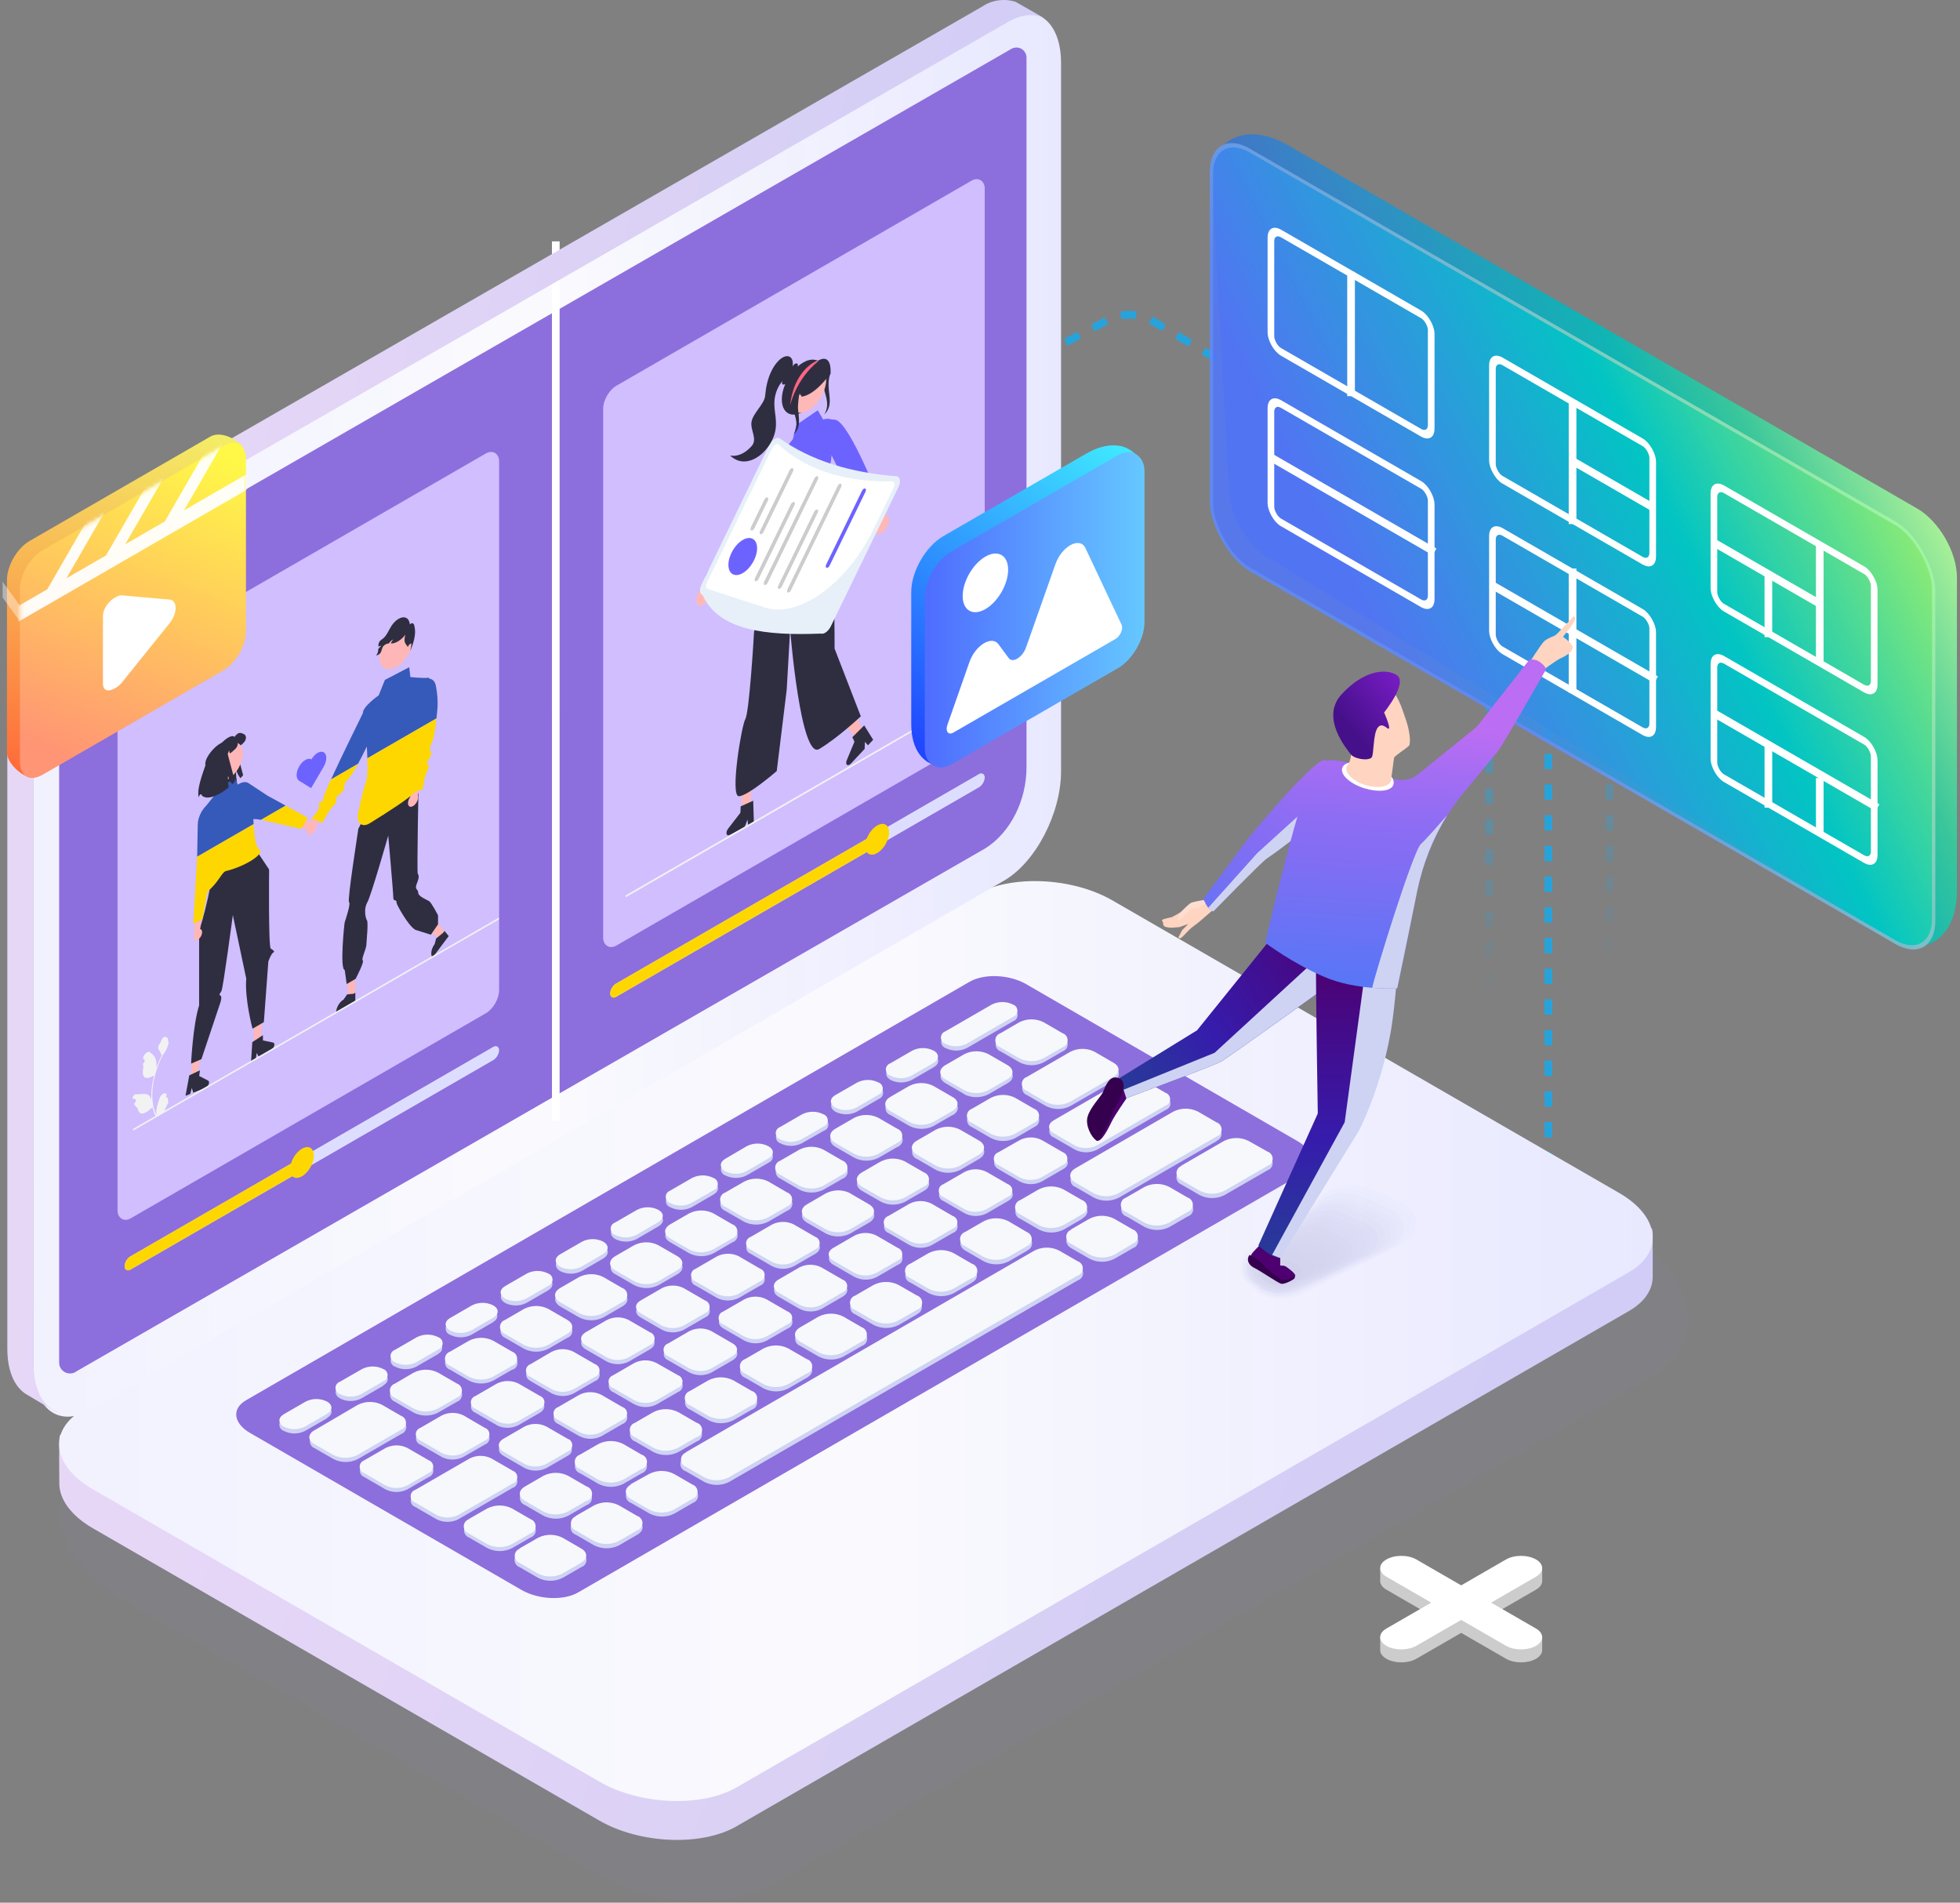 <svg fill="none" height="496" viewBox="0 0 511 496" width="511" xmlns="http://www.w3.org/2000/svg" xmlns:xlink="http://www.w3.org/1999/xlink"><rect x="0" y="0" width="511" height="496" fill="#808080" stroke="none"/><linearGradient id="a"><stop offset="0" stop-color="#27a3db"/><stop offset="1" stop-color="#27a3db" stop-opacity="0"/></linearGradient><linearGradient id="b" gradientUnits="userSpaceOnUse" x1="388.729" x2="388.729" xlink:href="#a" y1="133.494" y2="261.019"/><linearGradient id="c" gradientUnits="userSpaceOnUse" x1="420.119" x2="420.119" xlink:href="#a" y1="124.531" y2="252.055"/><linearGradient id="d"><stop offset="0" stop-color="#cdcbf7"/><stop offset=".486" stop-color="#d8d0f5"/><stop offset="1" stop-color="#e7d7f7"/></linearGradient><linearGradient id="e" gradientUnits="userSpaceOnUse" x1="427.684" x2="52.363" xlink:href="#d" y1="515.23" y2="358.93"/><linearGradient id="f"><stop offset="0" stop-color="#f2f2ff"/><stop offset=".486" stop-color="#fafafe"/><stop offset="1" stop-color="#e8e8ff"/></linearGradient><linearGradient id="g" gradientUnits="userSpaceOnUse" x1="24.501" x2="430.883" xlink:href="#f" y1="352.216" y2="352.216"/><linearGradient id="h"><stop offset="0" stop-color="#8c6fdc"/><stop offset="1" stop-color="#8c6edd"/></linearGradient><linearGradient id="i" gradientUnits="userSpaceOnUse" x1="341.936" x2="341.936" xlink:href="#h" y1="254.456" y2="416.587"/><linearGradient id="j" gradientUnits="userSpaceOnUse" x1="14.522" x2="276.633" xlink:href="#f" y1="190.336" y2="190.336"/><linearGradient id="k" gradientUnits="userSpaceOnUse" x1="267.625" x2="267.625" xlink:href="#h" y1="12.385" y2="358.039"/><linearGradient id="l" gradientUnits="userSpaceOnUse" x1="270.048" x2="-7.751" xlink:href="#d" y1="422.814" y2="373.802"/><linearGradient id="m" gradientUnits="userSpaceOnUse" x1="63.312" x2="46.775" y1="108.922" y2="209.053"><stop offset="0" stop-color="#f3f569"/><stop offset="1" stop-color="#ff6a39"/></linearGradient><linearGradient id="n" gradientUnits="userSpaceOnUse" x1="54.327" x2="20.965" y1="117.495" y2="198.62"><stop offset="0" stop-color="#fff847"/><stop offset="1" stop-color="#ff9574"/></linearGradient><linearGradient id="o" gradientUnits="userSpaceOnUse" x1="64.866" x2="4.99" y1="174.79" y2="144.477"><stop offset="0" stop-color="#2be9a3"/><stop offset=".007" stop-color="#32ea9f"/><stop offset=".057" stop-color="#60ee86"/><stop offset=".106" stop-color="#84f273"/><stop offset=".15" stop-color="#9ff565"/><stop offset=".191" stop-color="#aef65c"/><stop offset=".222" stop-color="#b4f759"/><stop offset=".357" stop-color="#daee6f"/><stop offset=".5" stop-color="#ffe585"/><stop offset=".557" stop-color="#ffdc82"/><stop offset=".649" stop-color="#ffc47a"/><stop offset=".763" stop-color="#ff9e6e"/><stop offset="1" stop-color="#ff4572"/></linearGradient><linearGradient id="p" gradientUnits="userSpaceOnUse" x1="558.642" x2="412.838" y1="198.18" y2="271.31"><stop offset=".005" stop-color="#92d932"/><stop offset=".107" stop-color="#b4ff9a"/><stop offset=".333" stop-color="#30cd9e"/><stop offset=".46" stop-color="#03bbb9"/><stop offset=".721" stop-color="#298dcc"/><stop offset=".96" stop-color="#4565d0"/></linearGradient><linearGradient id="q" gradientUnits="userSpaceOnUse" x1="274.353" x2="96.169" y1="31.664" y2="176.923"><stop offset=".005" stop-color="#b4f759"/><stop offset=".107" stop-color="#90ed6f"/><stop offset=".333" stop-color="#35d5a5"/><stop offset=".46" stop-color="#00c7c5"/><stop offset=".721" stop-color="#2d9be0"/><stop offset=".96" stop-color="#5277f7"/></linearGradient><linearGradient id="r" gradientUnits="userSpaceOnUse" x1="203.553" x2="103.817" y1=".681" y2="119.429"><stop offset="0" stop-color="#a2f5a5"/><stop offset="1" stop-color="#5f8af5"/></linearGradient><linearGradient id="s"><stop offset=".005" stop-color="#5277f7"/><stop offset=".393" stop-color="#7670f4"/><stop offset=".525" stop-color="#836df3"/><stop offset=".648" stop-color="#8c6df3"/><stop offset=".846" stop-color="#a46df3"/><stop offset="1" stop-color="#bb6df3"/></linearGradient><linearGradient id="t" gradientUnits="userSpaceOnUse" x1="305.995" x2="352.316" xlink:href="#s" y1="255.511" y2="191.1"/><linearGradient id="u"><stop offset=".005" stop-color="#273b98"/><stop offset=".227" stop-color="#2f2ba2"/><stop offset=".399" stop-color="#361cac"/><stop offset=".768" stop-color="#440b89"/><stop offset="1" stop-color="#4e0070"/></linearGradient><linearGradient id="v" gradientUnits="userSpaceOnUse" x1="290.652" x2="350.211" xlink:href="#u" y1="282.65" y2="242.944"/><linearGradient id="w" gradientUnits="userSpaceOnUse" x1="346.657" x2="346.113" xlink:href="#u" y1="328.131" y2="250.306"/><linearGradient id="x" gradientUnits="userSpaceOnUse" x1="362.764" x2="368.021" xlink:href="#s" y1="262.377" y2="189.659"/><linearGradient id="y" gradientUnits="userSpaceOnUse" x1="350.565" x2="367.689" y1="191.625" y2="177.491"><stop offset=".096" stop-color="#45108a"/><stop offset="1" stop-color="#7c1dc9"/></linearGradient><linearGradient id="z" gradientUnits="userSpaceOnUse" x1="292.899" x2="238.865" y1="116.996" y2="194.988"><stop offset="0" stop-color="#3fe8ff"/><stop offset="1" stop-color="#2046ff"/></linearGradient><linearGradient id="A" gradientUnits="userSpaceOnUse" x1="66.136" x2=".533" y1=".224" y2=".224"><stop offset="0" stop-color="#65c8ff"/><stop offset="1" stop-color="#4f6dff"/></linearGradient><clipPath id="B"><path d="m0 0h110.339v93.451h-110.339z" transform="matrix(.866 -.5 0 1 34.572 201.368)"/></clipPath><mask id="C" height="88" maskUnits="userSpaceOnUse" width="60" x="5" y="115"><path clip-rule="evenodd" d="m64.124 140.048v24.498c0 3.758-2.639 8.328-5.893 10.207l-47.146 27.22c-3.255 1.879-5.893.355-5.893-3.403v-44.912c0-3.759 2.638-8.329 5.893-10.208l47.146-27.219c3.255-1.879 5.893-.356 5.893 3.402v4.083 1.361" fill="url(#o)" fill-rule="evenodd" opacity=".95"/></mask><path d="m317.236 93.523-16.734-9.822c-3.588-2.106-8.012-2.203-11.689-.257l-19.038 10.079" stroke="#27a3db" stroke-dasharray="4 4" stroke-width="2"/><path d="m403.689 188.502v127.525" stroke="#27a3db" stroke-dasharray="4 4" stroke-width="2"/><path d="m388.229 133.494v127.525" stroke="url(#b)" stroke-dasharray="4 4" stroke-width="2"/><path d="m419.619 124.531v127.524" stroke="url(#c)" stroke-dasharray="4 4" stroke-width="2"/><path d="m298.099 248.296c-7.941-4.332-16.916-6.415-25.956-6.023-3.556.165-7.083.727-10.515 1.675-3.624 1.116-7.126 2.592-10.456 4.406l-225.738 130.171c-7.75 4.48-11.015 11.56-9.559 18.934.467 1.966 1.142 3.876 2.015 5.699 1.853 4.406 9.221 10.987 14.338 13.939l124.075 71.549c1.294.749 3.926 2.115 5.353 2.717 6.189 2.62 12.823 4.031 19.544 4.157 7.189.305 14.328-1.318 20.677-4.7l228.311-131.699c7.809-4.494 11-11.648 9.426-19.095-.423-1.683-.984-3.329-1.676-4.921-1.779-4.597-9.5-11.751-14.868-14.776z" fill="#8f92cb" fill-opacity=".2" opacity=".39"/><path clip-rule="evenodd" d="m192.08 476.049 232.601-134.286c4.105-2.366 6.142-5.511 6.202-8.821v-11.516c-.075-4.029-2.996 2.995-8.764-.36l-132.022-76.181c-10.606-6.125-26.65-6.784-35.833-1.497l-232.601 134.316c-3.071 1.782-5.303-5.735-6.097-3.354-.255.808-.09 11.336-.105 12.16-.09 4.118 2.876 8.491 8.764 11.89l132.023 76.182c10.606 6.11 26.65 6.783 35.833 1.467z" fill="url(#e)" fill-rule="evenodd"/><path clip-rule="evenodd" d="m192.059 465.93 232.613-134.281c9.198-5.303 8.044-14.574-2.562-20.686l-132.029-76.21c-10.607-6.126-26.652-6.785-35.835-1.498l-232.613 134.267c-9.198 5.302-8.045 14.574 2.562 20.7l132.029 76.196c10.607 6.141 26.652 6.815 35.835 1.512z" fill="url(#g)" fill-rule="evenodd"/><path clip-rule="evenodd" d="m150.744 415.108 188.649-109.092c3.77-2.173 3.291-5.994-1.062-8.511l-70.822-40.97c-4.368-2.517-10.966-2.787-14.736-.599l-188.634 109.092c-3.785 2.173-3.306 5.994 1.047 8.511l70.822 40.955c4.428 2.532 11.026 2.802 14.736.614z" fill="url(#i)" fill-rule="evenodd"/><path clip-rule="evenodd" d="m252.079 273.206 12.103-7.005c.675-.239 1.127-.879 1.127-1.597s-.452-1.358-1.127-1.597c-1.746-.893-3.812-.893-5.558 0l-12.103 6.989c-.686.234-1.148.879-1.148 1.605s.462 1.372 1.148 1.605c1.747.885 3.81.885 5.558 0zm-14.35 8.31 5.722-3.315v-.015c1.542-.9 1.557-2.325.015-3.195-1.748-.885-3.811-.885-5.558 0l-5.737 3.315c-1.498.9-1.498 2.325 0 3.21 1.747.885 3.81.885 5.558 0zm-8.63 4.98-5.737 3.315c-1.747.885-3.81.885-5.557 0-1.498-.885-1.498-2.325 0-3.225l5.722-3.315c1.747-.885 3.81-.885 5.557 0 .688.23 1.153.873 1.156 1.6.004.726-.455 1.373-1.141 1.61zm-20.087 11.55 5.737-3.255v-.015c.723-.211 1.22-.874 1.22-1.628 0-.753-.497-1.417-1.22-1.627-1.745-.892-3.812-.892-5.557 0l-5.737 3.315c-.687.233-1.149.879-1.149 1.605s.462 1.371 1.149 1.605c1.747.885 3.81.885 5.557 0zm-8.614 5.04-5.737 3.315c-1.745.892-3.812.892-5.557 0-.687-.234-1.148-.879-1.148-1.605s.461-1.372 1.148-1.605l5.677-3.315c1.747-.885 3.81-.885 5.557 0 .681.227 1.144.858 1.158 1.576.013.718-.426 1.366-1.098 1.619zm-20.085 11.624 5.737-3.315v-.015c1.528-.9 1.542-2.34 0-3.195-1.747-.884-3.811-.884-5.558 0l-5.737 3.315c-.686.234-1.148.879-1.148 1.605s.462 1.372 1.148 1.605c1.747.885 3.811.885 5.558 0zm-8.628 4.98-5.722 3.315c-1.747.885-3.81.885-5.557 0-1.498-.885-1.498-2.31 0-3.21l5.737-3.315c1.747-.885 3.81-.885 5.557 0 1.543.87 1.528 2.295-.015 3.195zm-20.073 11.67 5.722-3.315c1.498-.96 1.498-2.4 0-3.225-1.742-.885-3.801-.885-5.543 0l-5.737 3.315c-1.498.9-1.498 2.34 0 3.225 1.747.885 3.81.885 5.558 0zm-8.628 4.98-5.737 3.315c-1.747.884-3.81.884-5.557 0-1.498-.885-1.498-2.325 0-3.21l5.722-3.315c1.745-.892 3.812-.892 5.557 0 .636.258 1.053.875 1.056 1.562.004.687-.408 1.308-1.041 1.573zm-20.088 11.609 5.737-3.314v-.09c.625-.266 1.031-.88 1.031-1.56s-.406-1.294-1.031-1.56c-1.747-.885-3.81-.885-5.557 0l-5.737 3.315c-.687.233-1.148.878-1.148 1.604 0 .727.461 1.372 1.148 1.605 1.745.893 3.812.893 5.557 0zm-8.613 4.995-5.737 3.315c-1.747.885-3.81.885-5.557 0-.686-.233-1.148-.879-1.148-1.605s.462-1.371 1.148-1.605l5.737-3.315c1.747-.885 3.81-.885 5.557 0 .623.272 1.026.887 1.026 1.568 0 .68-.403 1.295-1.026 1.567zm-20.087 11.61 5.737-3.315v-.075c1.527-.9 1.542-2.325.045-3.21-1.747-.884-3.81-.884-5.557 0l-5.782 3.39c-1.498.9-1.498 2.325 0 3.21 1.747.885 3.81.885 5.557 0zm-8.927 5.16-5.722 3.3c-1.745.892-3.812.892-5.557 0-.687-.234-1.148-.879-1.148-1.605s.462-1.372 1.148-1.605l5.737-3.315c1.747-.885 3.81-.885 5.557 0 1.543.81 1.528 2.25-.015 3.15zm186.85-92.788 4.973-2.88c.748-.269 1.252-.971 1.269-1.766s-.458-1.519-1.194-1.819l-5.003-2.91c-1.992-1.005-4.343-1.005-6.336 0l-4.958 2.865c-.78.269-1.305 1.004-1.305 1.83 0 .827.525 1.562 1.305 1.83l4.928 2.85c1.988 1.006 4.334 1.006 6.321 0zm-20.672 8.31-4.928-2.865c-1.753-1.005-1.738-2.64 0-3.645l4.958-2.88c1.988-1.005 4.334-1.005 6.321 0l4.943 2.85c1.738 1.005 1.723 2.64 0 3.645l-4.958 2.88c-1.979 1.034-4.332 1.062-6.336.075zm-8.027 8.28 4.958-2.865v.06c1.753-1.02 1.828-2.655 0-3.72l-4.943-2.85c-1.986-1.013-4.336-1.013-6.321 0l-4.958 2.865c-.781.268-1.305 1.004-1.305 1.83s.524 1.561 1.305 1.83l4.943 2.85c1.987 1.005 4.333 1.005 6.321 0zm-9.392 5.43-4.959 2.865c-1.985 1.012-4.335 1.012-6.321 0l-4.943-2.85c-1.738-1.005-1.723-2.64 0-3.66l4.958-2.865c1.986-1.013 4.336-1.013 6.321 0l4.929 2.85c1.782 1.065 1.767 2.76.015 3.72zm-25.584 1.799-4.973 2.865v.06c-.738.292-1.223 1.006-1.223 1.8 0 .795.485 1.509 1.223 1.8l4.928 2.85c1.991 1.013 4.345 1.013 6.336 0l4.959-2.865c.78-.268 1.304-1.003 1.304-1.83 0-.826-.524-1.561-1.304-1.83l-4.929-2.85c-1.985-1.012-4.335-1.012-6.321 0zm-19.324 11.16 4.973-2.865c1.988-1.005 4.334-1.005 6.322 0l4.853 2.91c.784.261 1.314.995 1.314 1.823 0 .827-.53 1.562-1.314 1.822l-4.973 2.88c-1.988 1.005-4.334 1.005-6.321 0l-4.929-2.85c-.775-.284-1.284-1.03-1.267-1.857.017-.826.556-1.551 1.342-1.803zm-9.392 5.43-4.958 2.88v.06c-1.753 1.005-1.767 2.64 0 3.57l4.928 2.865c1.988 1.005 4.334 1.005 6.321 0l4.974-2.88c.784-.26 1.314-.995 1.314-1.822 0-.828-.53-1.563-1.314-1.823l-4.929-2.85c-1.992-1.005-4.343-1.005-6.336 0zm-19.309 11.175 4.959-2.865c1.985-1.013 4.335-1.013 6.321 0l4.943 2.85c1.737 1.005 1.722 2.64 0 3.66l-4.958 2.865c-1.986 1.012-4.336 1.012-6.321 0l-4.929-2.85c-.739-.289-1.227-1.001-1.23-1.795-.004-.795.478-1.511 1.215-1.805zm-9.389 5.535-4.958 2.76v.06c-1.753 1.02-1.768 2.655-.015 3.705l4.943 2.85c1.986 1.012 4.335 1.012 6.321 0l4.958-2.865c1.738-1.02 1.753-2.655 0-3.66l-4.928-2.85c-1.986-1.013-4.336-1.013-6.321 0zm-19.324 11.054 4.973-2.864c1.985-1.013 4.335-1.013 6.321 0l4.928 2.849c.78.269 1.304 1.004 1.304 1.83 0 .827-.524 1.562-1.304 1.83l-4.958 2.865c-1.991 1.013-4.345 1.013-6.336 0l-4.928-2.85c-.739-.291-1.224-1.005-1.224-1.8 0-.794.485-1.508 1.224-1.8zm-3.116 14.805 4.973-2.88v.06c.809-.242 1.365-.986 1.369-1.832.003-.845-.547-1.594-1.354-1.843l-4.928-2.864c-1.988-1.006-4.334-1.006-6.322 0l-4.988 2.864c-.784.261-1.314.995-1.314 1.823 0 .827.53 1.562 1.314 1.822l4.928 2.85c1.988 1.006 4.334 1.006 6.322 0zm-25.586 1.8 4.898-2.82c1.993-1.005 4.343-1.005 6.336 0l4.928 2.85c.781.269 1.305 1.004 1.305 1.83s-.524 1.562-1.305 1.83l-4.973 2.865c-1.987 1.005-4.334 1.005-6.321 0l-4.928-2.865c-.769-.28-1.276-1.017-1.263-1.836.014-.819.545-1.54 1.323-1.794zm-9.647 5.595-11.324 6.555-.045.06c-.736.297-1.215 1.015-1.208 1.81.007.794.498 1.504 1.238 1.79l4.943 2.849c1.986 1.013 4.335 1.013 6.321 0l11.339-6.554c.781-.269 1.305-1.004 1.305-1.83 0-.827-.524-1.562-1.305-1.83l-4.928-2.85c-1.993-1.006-4.343-1.006-6.336 0zm197.022-85.498-11.339 6.54c-1.986 1.013-4.335 1.013-6.321 0l-4.928-2.85c-.781-.268-1.305-1.003-1.305-1.83 0-.826.524-1.561 1.305-1.83l11.339-6.54c1.986-1.012 4.335-1.012 6.321 0l4.928 2.85c1.768 1.005 1.768 2.64 0 3.66zm-25.689 14.88 4.973-2.88.015-.03c.761-.277 1.267-1.002 1.263-1.813-.003-.811-.514-1.532-1.278-1.802l-4.928-2.85c-1.991-1.013-4.345-1.013-6.336 0l-4.958 2.88c-.785.26-1.314.995-1.314 1.822 0 .828.529 1.562 1.314 1.823l4.928 2.85c1.986 1.012 4.335 1.012 6.321 0zm-14.349 8.295c-1.988 1.005-4.334 1.005-6.322 0l-4.928-2.85c-.78-.269-1.304-1.004-1.304-1.83 0-.827.524-1.562 1.304-1.83l4.958-2.88c1.988-1.006 4.334-1.006 6.322 0l4.943 2.85c1.737 1.005 1.722 2.64 0 3.66zm-20.674 8.294c1.986 1.013 4.336 1.013 6.321 0l4.959-2.865c1.722-1.019 1.737-2.654 0-3.659l-4.944-2.85c-1.985-1.013-4.335-1.013-6.321 0l-4.958 2.865c-1.723 1.02-1.738 2.655 0 3.659zm-7.982-1.08 4.928 2.85c1.753 1.005 1.738 2.64 0 3.66l-4.958 2.865c-1.986 1.013-4.336 1.013-6.321 0l-4.943-2.85c-1.738-1.005-1.723-2.64 0-3.66l4.958-2.865c2.001-1.047 4.385-1.058 6.396-.03zm-9.122 11.355-5.528-3.225v-.03c-1.805-.9-3.931-.883-5.722.045l-5.572 3.225c-.708.238-1.186.902-1.186 1.65s.478 1.412 1.186 1.65l5.542 3.21c1.793.916 3.915.916 5.708 0l5.572-3.225c1.573-.915 1.588-2.385 0-3.3zm-19.876 5.07 5.527 3.195c.705.246 1.177.911 1.177 1.657 0 .747-.472 1.412-1.177 1.658l-5.572 3.21c-1.798.914-3.924.914-5.722 0l-5.528-3.195c-.704-.246-1.176-.911-1.176-1.658 0-.746.472-1.411 1.176-1.657l5.573-3.21c1.793-.923 3.919-.934 5.722-.03zm-8.826 11.504-5.542-3.209-.015-.03c-1.796-.897-3.911-.881-5.693.045l-5.572 3.224c-1.573.915-1.588 2.385 0 3.3l5.528 3.195c1.798.914 3.923.914 5.722 0l5.572-3.225c.708-.237 1.186-.901 1.186-1.65 0-.748-.478-1.412-1.186-1.65zm-19.891 5.085 5.542 3.21c1.573.9 1.498 2.385 0 3.3l-5.572 3.225c-1.8.907-3.922.907-5.722 0l-5.542-3.21c-1.573-.915-1.498-2.385 0-3.3l5.572-3.225c1.794-.921 3.919-.932 5.722-.03zm-8.808 11.505-5.543-3.21v.045c-1.812-.921-3.955-.921-5.767 0l-5.527 3.18c-1.498.915-1.573 2.4 0 3.3l5.542 3.21c1.795.907 3.913.907 5.707 0l5.588-3.225c.708-.237 1.186-.902 1.186-1.65s-.478-1.412-1.186-1.65zm-25.66 14.79-5.542-3.21c-.709-.237-1.186-.902-1.186-1.65s.477-1.412 1.186-1.65l5.572-3.225c1.798-.914 3.924-.914 5.722 0l5.542 3.195c1.498.915 1.498 2.385 0 3.3l-5.572 3.225c-1.787.94-3.916.963-5.722.06zm-19.89 5.1 5.542 3.195v.015c1.802.914 3.935.898 5.722-.045l5.572-3.21c.705-.246 1.177-.911 1.177-1.658s-.472-1.412-1.177-1.657l-5.527-3.195c-1.798-.914-3.924-.914-5.722 0l-5.587 3.24c-.705.245-1.177.91-1.177 1.657s.472 1.412 1.177 1.658zm-14.637 5.16 5.572-3.225c1.798-.914 3.924-.914 5.722 0l5.527 3.195c.709.237 1.186.901 1.186 1.649 0 .749-.477 1.413-1.186 1.65l-5.572 3.225c-1.798.914-3.924.914-5.722 0l-5.527-3.21c-.686-.25-1.143-.903-1.143-1.635 0-.731.457-1.384 1.143-1.634zm191.032-82.048 17.975-10.41c.707-.241 1.182-.907 1.178-1.656-.003-.748-.484-1.41-1.193-1.644l-5.543-3.21c-1.794-.907-3.912-.907-5.707 0l-17.975 10.41c-.708.237-1.186.902-1.186 1.65s.478 1.412 1.186 1.65l5.542 3.21c1.8.906 3.923.906 5.723 0zm-8.839 5.069-5.572 3.225c-1.795.907-3.913.907-5.707 0l-5.543-3.21c-1.573-.9-1.498-2.384 0-3.299l5.572-3.225c1.8-.907 3.923-.907 5.723 0l5.542 3.21c1.618.915 1.603 2.384-.015 3.299zm-19.924 11.52 5.572-3.225.03-.03c1.588-.885 1.603-2.355-.015-3.284l-5.542-3.195c-1.798-.914-3.924-.914-5.722 0l-5.572 3.225c-.709.237-1.186.901-1.186 1.649 0 .749.477 1.413 1.186 1.65l5.542 3.21c1.792.917 3.915.917 5.707 0zm-8.776 5.085-5.572 3.21c-1.796.921-3.926.921-5.722 0l-5.527-3.195c-.705-.245-1.177-.911-1.177-1.657 0-.747.472-1.412 1.177-1.658l5.572-3.21c1.798-.914 3.924-.914 5.722 0l5.527 3.195c.707.239 1.185.9 1.192 1.647s-.459 1.416-1.162 1.668zm-31.171 8.325 5.527 3.195h.03c1.788.908 3.9.914 5.692.015l5.573-3.225c.708-.238 1.186-.902 1.186-1.65s-.478-1.412-1.186-1.65l-5.543-3.21c-1.792-.916-3.914-.916-5.707 0l-5.572 3.225c-1.573.915-1.588 2.385 0 3.3zm-8.822 11.504-5.542-3.209c-1.498-.915-1.498-2.385 0-3.3l5.572-3.225c1.795-.907 3.913-.907 5.707 0l5.543 3.21c1.572.9 1.497 2.385 0 3.3l-5.573 3.224c-1.787.892-3.889.892-5.677 0zm-19.894 5.086 5.542 3.21h.03c1.787.896 3.891.896 5.677 0l5.588-3.225c.708-.238 1.186-.902 1.186-1.65s-.478-1.413-1.186-1.65l-5.543-3.21c-1.8-.907-3.922-.907-5.722 0l-5.572 3.225c-1.498.915-1.573 2.4 0 3.3zm-8.808 11.504-5.543-3.195c-.704-.245-1.176-.91-1.176-1.657s.472-1.412 1.176-1.658l5.573-3.225c1.798-.914 3.924-.914 5.722 0l5.542 3.195c1.573.915 1.498 2.385 0 3.3l-5.572 3.225c-1.786.916-3.902.922-5.692.015zm-19.892 5.1 5.543 3.195h.03c1.815.937 3.971.932 5.782-.015l5.572-3.225c.704-.245 1.176-.91 1.176-1.657s-.472-1.412-1.176-1.658l-5.632-3.165c-1.798-.914-3.924-.914-5.722 0l-5.573 3.21c-.704.246-1.176.911-1.176 1.658s.472 1.412 1.176 1.657zm-8.822 11.49-5.528-3.195c-.708-.237-1.186-.902-1.186-1.65s.478-1.412 1.186-1.65l5.573-3.225c1.792-.916 3.914-.916 5.707 0l5.542 3.21c.709.238 1.186.902 1.186 1.65s-.477 1.413-1.186 1.65l-5.572 3.225c-1.793.899-3.905.894-5.692-.015zm-8.568 8.295 5.572-3.225h-.03c.648-.268 1.071-.899 1.074-1.6.004-.702-.414-1.336-1.059-1.61l-5.542-3.21c-1.795-.907-3.912-.907-5.707 0l-5.572 3.135c-1.498.915-1.573 2.385 0 3.3l5.542 3.21c1.8.906 3.922.906 5.722 0zm-34.229 6.855 14.185-8.205c1.793-.916 3.915-.916 5.708 0l5.542 3.195c.708.237 1.186.902 1.186 1.65s-.478 1.412-1.186 1.65l-14.185 8.204c-1.793.917-3.915.917-5.708 0l-5.542-3.195c-.708-.237-1.186-.901-1.186-1.649 0-.749.478-1.413 1.186-1.65zm183.422-77.324 25.539-14.759v-.075c.753-.295 1.248-1.021 1.248-1.83s-.495-1.535-1.248-1.83l-4.793-2.775c-2.03-1.027-4.426-1.027-6.456 0l-25.54 14.76c-.806.264-1.352 1.017-1.352 1.867s.546 1.603 1.352 1.867l4.794 2.775c2.028 1.034 4.428 1.034 6.456 0zm-9.528 5.505-4.824 2.805c-2.029 1.027-4.426 1.027-6.456 0l-4.808-2.775c-.806-.264-1.352-1.017-1.352-1.867s.546-1.603 1.352-1.868l4.823-2.79c2.03-1.026 4.427-1.026 6.456 0l4.809 2.79c1.797.93 1.797 2.595 0 3.63zm-19.174 11.1 4.823-2.79v-.075c.763-.29 1.267-1.021 1.267-1.838 0-.816-.504-1.548-1.267-1.837l-4.808-2.775c-2.03-1.027-4.426-1.027-6.456 0l-4.823 2.805c-1.768 1.035-1.768 2.7 0 3.72l4.808 2.79c2.03 1.026 4.426 1.026 6.456 0zm-9.526 5.505-4.824 2.79c-2.03 1.026-4.426 1.026-6.456 0l-4.808-2.775c-.806-.265-1.352-1.018-1.352-1.868 0-.849.546-1.603 1.352-1.867l4.838-2.79c2.028-1.034 4.428-1.034 6.456 0l4.794 2.775c.752.294 1.247 1.021 1.247 1.83s-.495 1.535-1.247 1.83zm-19.188 11.084 4.838-2.789v-.075c.752-.295 1.248-1.021 1.248-1.83s-.496-1.536-1.248-1.83l-4.793-2.775c-2.03-1.027-4.426-1.027-6.456 0l-4.839 2.79c-.806.264-1.351 1.017-1.351 1.867s.545 1.603 1.351 1.868l4.794 2.774c2.03 1.027 4.426 1.027 6.456 0zm-9.526 5.43-4.838 2.79c-2.029 1.034-4.428 1.034-6.456 0l-4.794-2.775c-.806-.264-1.352-1.017-1.352-1.867s.546-1.603 1.352-1.868l4.839-2.79c2.029-1.026 4.426-1.026 6.456 0l4.793 2.775c.806.265 1.352 1.018 1.352 1.868s-.546 1.603-1.352 1.867zm-19.19 11.1 4.838-2.805h.015c1.783-1.095 1.798-2.7-.015-3.705l-4.808-2.789c-2.03-1.027-4.426-1.027-6.456 0l-4.823 2.789c-.807.265-1.352 1.018-1.352 1.868s.545 1.603 1.352 1.867l4.793 2.775c2.03 1.027 4.426 1.027 6.456 0zm-9.527 5.505-4.823 2.79c-2.03 1.026-4.426 1.026-6.456 0l-4.808-2.775c-.807-.264-1.352-1.018-1.352-1.868 0-.849.545-1.603 1.352-1.867l4.823-2.805c2.03-1.027 4.426-1.027 6.456 0l4.808 2.775c.82.254 1.38 1.011 1.383 1.869.004.859-.55 1.621-1.368 1.881zm-19.173 11.085 4.824-2.79h.015c.805-.268 1.348-1.023 1.344-1.873-.003-.85-.552-1.601-1.359-1.862l-4.809-2.775c-2.028-1.034-4.427-1.034-6.456 0l-4.823 2.79c-.806.264-1.352 1.018-1.352 1.867 0 .85.546 1.603 1.352 1.868l4.808 2.775c2.03 1.026 4.427 1.026 6.456 0zm-9.526 5.505-4.823 2.789c-2.03 1.027-4.427 1.027-6.457 0l-4.808-2.774c-.806-.265-1.352-1.018-1.352-1.868s.546-1.603 1.352-1.867l4.868-2.775c2.03-1.027 4.427-1.027 6.456 0l4.794 2.775c.794.274 1.325 1.024 1.322 1.865-.004.841-.541 1.587-1.337 1.855zm-19.19 11.084 4.839-2.79h.015c.805-.267 1.347-1.023 1.344-1.873-.003-.849-.552-1.601-1.359-1.862l-4.794-2.775c-2.03-1.026-4.426-1.026-6.456 0l-4.838 2.79c-.806.265-1.352 1.018-1.352 1.868s.546 1.603 1.352 1.867l4.793 2.775c2.028 1.034 4.428 1.034 6.456 0zm-25.897 1.995 4.823-2.79c2.028-1.034 4.428-1.034 6.456 0l4.824 2.715c.806.265 1.351 1.018 1.351 1.868s-.545 1.603-1.351 1.867l-4.824 2.79c-2.03 1.027-4.426 1.027-6.456 0l-4.808-2.775c-.763-.289-1.267-1.021-1.267-1.837 0-.817.504-1.548 1.267-1.838zm196.946-98.547-11.205 6.479h.09c-.801.255-1.351.992-1.368 1.833-.017.842.503 1.6 1.293 1.887l4.793 2.775c2.029 1.034 4.428 1.034 6.457 0l11.204-6.465c.806-.264 1.352-1.017 1.352-1.867s-.546-1.603-1.352-1.868l-4.808-2.774c-2.03-1.027-4.427-1.027-6.456 0zm-25.541 14.774 4.839-2.79c2.03-1.026 4.426-1.026 6.456 0l4.793 2.775c.807.265 1.352 1.018 1.352 1.868 0 .849-.545 1.603-1.352 1.867l-4.838 2.79c-2.028 1.034-4.428 1.034-6.456 0l-4.794-2.775c-.806-.264-1.351-1.018-1.351-1.867 0-.85.545-1.603 1.351-1.868zm-9.526 5.505-4.823 2.805h.075c-1.783 1.035-1.798 2.7-.075 3.72l4.793 2.775c2.028 1.034 4.428 1.034 6.456 0l4.839-2.79c.806-.264 1.351-1.018 1.351-1.867 0-.85-.545-1.604-1.351-1.868l-4.809-2.775c-2.028-1.034-4.428-1.034-6.456 0zm-105.288 60.884 90.939-52.499c2.028-1.034 4.427-1.034 6.456 0l4.808 2.775c.806.264 1.352 1.018 1.352 1.867 0 .85-.546 1.603-1.352 1.868l-90.939 52.573c-2.03 1.027-4.426 1.027-6.456 0l-4.808-2.774c-.867-.238-1.463-1.035-1.445-1.935s.644-1.672 1.52-1.875zm-9.512 5.505-4.838 2.789.075.015c-.819.257-1.376 1.017-1.376 1.875 0 .859.557 1.618 1.376 1.875l4.808 2.775c2.028 1.034 4.428 1.034 6.456 0l4.823-2.79c.807-.264 1.352-1.017 1.352-1.867s-.545-1.603-1.352-1.868l-4.868-2.804c-2.03-1.027-4.426-1.027-6.456 0zm-19.204 11.084 4.839-2.79c2.029-1.026 4.426-1.026 6.456 0l4.793 2.79c1.782 1.02 1.767 2.685 0 3.72l-4.823 2.805c-2.03 1.027-4.427 1.027-6.456 0l-4.809-2.775c-.813-.273-1.356-1.043-1.338-1.902.017-.859.589-1.608 1.413-1.848zm-9.811 5.685-4.838 2.79h.075c-.812.248-1.373.99-1.39 1.84s.513 1.615 1.315 1.895l4.793 2.775c2.028 1.034 4.428 1.034 6.456 0l4.838-2.79c.807-.264 1.352-1.018 1.352-1.867 0-.85-.545-1.604-1.352-1.868l-4.793-2.775c-2.03-1.026-4.426-1.026-6.456 0z" fill="#ced3f4" fill-rule="evenodd"/><path clip-rule="evenodd" d="m252.008 272.093 12.1-7.007c.686-.233 1.148-.879 1.148-1.605 0-.727-.462-1.372-1.148-1.606-1.747-.885-3.81-.885-5.556 0l-12.1 6.992c-.683.242-1.139.888-1.139 1.613s.456 1.372 1.139 1.613c1.748.878 3.807.878 5.556 0zm-14.346 8.313 5.721-3.316v-.015c1.542-.885 1.557-2.386.014-3.196-1.744-.893-3.811-.893-5.555 0l-5.736 3.316c-.686.233-1.148.879-1.148 1.605 0 .727.462 1.372 1.148 1.606 1.747.885 3.809.885 5.556 0zm-8.625 4.981-5.736 3.316c-1.745.893-3.811.893-5.556 0-1.497-.885-1.497-2.325 0-3.211l5.751-3.301c1.745-.892 3.811-.892 5.556 0 .663.249 1.102.886 1.098 1.596-.003.71-.447 1.343-1.113 1.585zm-20.083 11.614 5.736-3.316v-.015c.675-.24 1.126-.88 1.126-1.598s-.451-1.358-1.126-1.598c-1.747-.885-3.809-.885-5.556 0l-5.736 3.316c-.686.233-1.148.879-1.148 1.605 0 .727.462 1.372 1.148 1.606 1.745.892 3.811.892 5.556 0zm-8.611 4.997-5.736 3.316c-1.746.885-3.809.885-5.556 0-1.497-.885-1.497-2.311 0-3.211l5.676-3.331c1.747-.885 3.809-.885 5.556 0 1.602.87 1.602 2.31.06 3.211zm-20.084 11.613 5.735-3.316v-.015c.687-.233 1.149-.879 1.149-1.605 0-.727-.462-1.372-1.149-1.606-1.746-.885-3.809-.885-5.555 0l-5.736 3.316c-.683.242-1.139.888-1.139 1.613s.456 1.372 1.139 1.613c1.747.885 3.809.885 5.556 0zm-8.625 4.982-5.72 3.316c-1.747.885-3.809.885-5.556 0-.686-.234-1.148-.879-1.148-1.606 0-.726.462-1.372 1.148-1.605l5.736-3.316c1.744-.893 3.811-.893 5.555 0 1.543.87 1.528 2.31-.015 3.196zm-20.068 11.613 5.721-3.316v-.015c1.498-.885 1.498-2.325 0-3.196-1.74-.892-3.801-.892-5.541 0l-5.736 3.316c-1.497.886-1.497 2.326 0 3.211 1.745.893 3.812.893 5.556 0zm-8.624 4.997-5.736 3.301c-1.744.892-3.811.892-5.556 0-1.497-.885-1.497-2.326 0-3.211l5.721-3.316c1.747-.885 3.809-.885 5.556 0 .673.244 1.122.883 1.126 1.6.003.717-.44 1.36-1.111 1.611zm-20.083 11.614 5.736-3.316v-.015c1.543-.901 1.543-2.326 0-3.196-1.747-.886-3.809-.886-5.556 0l-5.735 3.316c-1.498.9-1.498 2.325 0 3.211 1.746.885 3.809.885 5.555 0zm-8.609 4.981-5.735 3.316c-1.747.885-3.81.885-5.556 0-.683-.241-1.139-.887-1.139-1.613 0-.725.456-1.371 1.139-1.613l5.735-3.316c1.747-.885 3.81-.885 5.556 0 .687.234 1.148.879 1.148 1.606 0 .726-.461 1.372-1.148 1.605zm-20.084 11.614 5.736-3.316v-.015c.679-.23 1.14-.864 1.15-1.582s-.433-1.365-1.105-1.614c-1.745-.893-3.811-.893-5.556 0l-5.78 3.316c-.686.233-1.148.879-1.148 1.605 0 .727.462 1.372 1.148 1.606 1.747.885 3.809.885 5.556 0zm-8.924 5.162-5.721 3.316c-1.747.885-3.809.885-5.556 0-1.498-.871-1.498-2.311 0-3.211l5.736-3.316c1.747-.886 3.809-.886 5.556 0 1.542.855 1.527 2.355-.015 3.196zm186.804-92.699 4.971-2.866c.792-.262 1.327-1.003 1.327-1.838 0-.836-.535-1.577-1.327-1.838l-4.927-2.851c-1.992-1.006-4.342-1.006-6.334 0l-4.957 2.881c-.78.268-1.304 1.004-1.304 1.83 0 .827.524 1.562 1.304 1.831l4.927 2.851c1.987 1.005 4.333 1.005 6.32 0zm-20.668 8.312-4.927-2.851c-1.752-1.005-1.737-2.641 0-3.661l4.957-2.866c1.985-1.013 4.334-1.013 6.32 0l4.942 2.851c1.737 1.005 1.722 2.641 0 3.661l-4.957 2.866c-1.99 1.018-4.346 1.018-6.335 0zm-8.027 8.282 4.957-2.866c1.752-1.02 1.827-2.655 0-3.661l-4.942-2.851c-1.985-1.012-4.334-1.012-6.319 0l-4.957 2.866c-1.723 1.021-1.737 2.656 0 3.661l4.942 2.851c1.985 1.013 4.334 1.013 6.319 0zm-9.388 5.432-4.957 2.881c-1.987 1.006-4.333 1.006-6.32 0l-4.941-2.851c-1.738-1.005-1.723-2.64 0-3.661l4.956-2.866c1.987-1.005 4.333-1.005 6.32 0l4.927 2.851c.77.272 1.287 1 1.29 1.818.004.818-.507 1.55-1.275 1.828zm-25.578 1.801-4.972 2.881c-.784.26-1.314.995-1.314 1.823s.53 1.562 1.314 1.823l4.927 2.851c1.991 1.013 4.344 1.013 6.335 0l4.957-2.881c.784-.261 1.313-.995 1.313-1.823s-.529-1.563-1.313-1.823l-4.927-2.851c-1.986-1.013-4.335-1.013-6.32 0zm-14.345 8.312c1.985-1.013 4.334-1.013 6.319 0l4.853 2.836c.78.269 1.304 1.004 1.304 1.831 0 .826-.524 1.562-1.304 1.83l-4.972 2.866c-1.987 1.006-4.333 1.006-6.32 0l-4.927-2.851c-.764-.29-1.263-1.031-1.246-1.849.017-.819.546-1.538 1.321-1.797zm-8.029 8.298c-1.99-1.013-4.344-1.013-6.334 0l-4.957 2.866c-1.752 1.02-1.767 2.656 0 3.661l4.927 2.851c1.985 1.013 4.334 1.013 6.319 0l4.972-2.866c.78-.268 1.304-1.004 1.304-1.83 0-.827-.524-1.562-1.304-1.831zm-20.679 8.298c1.985-1.013 4.334-1.013 6.319 0l4.942 2.851c1.738 1.005 1.723 2.64 0 3.661l-4.957 2.866c-1.985 1.013-4.334 1.013-6.319 0l-4.927-2.851c-1.782-.93-1.767-2.641-.015-3.661zm-8.028 8.297c-1.987-1.005-4.333-1.005-6.32 0l-4.956 2.866c-1.753 1.02-1.768 2.656-.015 3.676l4.942 2.851c1.987 1.006 4.332 1.006 6.319 0l4.957-2.881c.78-.268 1.304-1.004 1.304-1.83 0-.827-.524-1.562-1.304-1.831zm-20.668 8.298c1.986-1.013 4.335-1.013 6.32 0l4.927 2.851c1.752 1.005 1.737 2.64 0 3.646l-4.957 2.881c-1.99 1.013-4.344 1.013-6.335 0l-4.926-2.851c-.785-.261-1.314-.995-1.314-1.823s.529-1.563 1.314-1.823zm-14.405 17.675c1.987 1.006 4.332 1.006 6.319 0l4.972-2.866c.78-.268 1.304-1.004 1.304-1.83 0-.827-.524-1.562-1.304-1.831l-4.927-2.851c-1.985-1.013-4.334-1.013-6.32 0l-4.971 2.866c-.781.269-1.304 1.004-1.304 1.831 0 .826.523 1.562 1.304 1.83zm-14.361-1.065c1.99-1.013 4.344-1.013 6.334 0l4.927 2.851c.781.269 1.304 1.004 1.304 1.831 0 .826-.523 1.562-1.304 1.83l-4.971 2.866c-1.986 1.013-4.335 1.013-6.32 0l-4.927-2.851c-.776-.281-1.288-1.025-1.275-1.852.014-.827.55-1.553 1.335-1.809zm-14.586 8.403-11.277 6.617h-.045c-1.752 1.02-1.767 2.656-.015 3.586l4.942 2.851c1.985 1.013 4.334 1.013 6.32 0l11.337-6.542c.78-.269 1.304-1.004 1.304-1.831 0-.826-.524-1.562-1.304-1.83l-4.927-2.851c-1.992-1.006-4.342-1.006-6.335 0zm197.018-85.527-11.337 6.557c-1.987 1.006-4.332 1.006-6.319 0l-4.927-2.866c-.785-.26-1.314-.995-1.314-1.823s.529-1.563 1.314-1.823l11.336-6.557c1.985-1.013 4.334-1.013 6.32 0l4.927 2.851c1.767 1.005 1.767 2.641 0 3.661zm-25.672 14.87 4.972-2.866c.78-.269 1.304-1.004 1.304-1.831 0-.826-.524-1.562-1.304-1.83l-4.927-2.851c-1.99-1.013-4.344-1.013-6.334 0l-4.957 2.866c-.78.268-1.304 1.004-1.304 1.83 0 .827.524 1.562 1.304 1.831l4.927 2.851c1.985 1.012 4.334 1.012 6.319 0zm-14.344 8.297c-1.986 1.013-4.335 1.013-6.32 0l-4.927-2.851c-1.752-1.005-1.737-2.641 0-3.661l4.957-2.866c1.985-1.013 4.334-1.013 6.32 0l4.941 2.851c1.738 1.005 1.723 2.641 0 3.661zm-20.665 8.298c1.985 1.013 4.334 1.013 6.319 0l4.957-2.866c.78-.269 1.304-1.004 1.304-1.831 0-.826-.524-1.562-1.304-1.83l-4.942-2.851c-1.987-1.006-4.332-1.006-6.319 0l-4.957 2.866c-1.723 1.02-1.738 2.656 0 3.661zm-7.981-1.081 4.927 2.866c1.752 1.006 1.737 2.641 0 3.646l-4.957 2.881c-1.987 1.006-4.333 1.006-6.32 0l-4.942-2.851c-1.737-1.005-1.722-2.64 0-3.646l4.957-2.881c1.998-1.035 4.371-1.046 6.38-.03zm-9.121 11.329-5.526-3.196-.015-.015c-1.798-.9-3.917-.889-5.706.03l-5.57 3.226c-.709.237-1.186.902-1.186 1.65 0 .749.477 1.413 1.186 1.651l5.541 3.196c1.791.916 3.913.916 5.705 0l5.571-3.226c.704-.246 1.176-.911 1.176-1.658s-.472-1.413-1.176-1.658zm-19.873 5.101 5.526 3.211c.708.238 1.185.903 1.185 1.651s-.477 1.413-1.185 1.65l-5.571 3.226c-1.798.915-3.923.915-5.721 0l-5.526-3.195c-.708-.238-1.185-.903-1.185-1.651s.477-1.413 1.185-1.651l5.571-3.226c1.791-.911 3.906-.922 5.706-.03zm-8.822 11.509-5.541-3.211-.03-.015c-1.788-.892-3.892-.886-5.676.015l-5.57 3.226c-1.573.916-1.588 2.401 0 3.301l5.526 3.211c1.799.907 3.921.907 5.72 0l5.571-3.226c.708-.237 1.186-.902 1.186-1.65s-.478-1.413-1.186-1.651zm-19.887 5.102 5.541 3.196c.709.237 1.186.902 1.186 1.65 0 .749-.477 1.413-1.186 1.651l-5.57 3.226c-1.798.914-3.923.914-5.721 0l-5.541-3.211c-1.572-.901-1.498-2.386 0-3.301l5.571-3.226c1.792-.917 3.914-.917 5.705 0zm-8.805 11.493-5.541-3.196-.015-.015c-1.809-.929-3.955-.929-5.765 0l-5.511 3.226c-.704.246-1.176.911-1.176 1.658 0 .748.472 1.413 1.176 1.658l5.541 3.196c1.792.917 3.914.917 5.705 0l5.586-3.211c.705-.245 1.177-.91 1.177-1.658 0-.747-.472-1.412-1.177-1.658zm-25.652 14.81-5.541-3.196c-.709-.238-1.186-.902-1.186-1.651 0-.748.477-1.412 1.186-1.65l5.57-3.226c1.798-.914 3.923-.914 5.721 0l5.541 3.196c.704.246 1.176.911 1.176 1.658s-.472 1.412-1.176 1.658l-5.571 3.226c-1.8.927-3.935.927-5.735 0zm-19.887 5.102 5.54 3.211-.014.015c1.798.911 3.922.911 5.72 0l5.571-3.226c.708-.238 1.186-.903 1.186-1.651s-.478-1.413-1.186-1.65l-5.526-3.227c-1.799-.907-3.921-.907-5.721 0l-5.57 3.227c-.709.237-1.186.902-1.186 1.65s.477 1.413 1.186 1.651zm-14.632 5.161 5.571-3.211c1.798-.914 3.923-.914 5.721 0l5.526 3.196c.704.246 1.176.911 1.176 1.658s-.472 1.413-1.176 1.658l-5.571 3.226c-1.798.914-3.923.914-5.721 0l-5.526-3.196c-.705-.242-1.18-.905-1.184-1.653-.003-.747.466-1.414 1.169-1.663zm185.245-82.09c1.798.914 3.923.914 5.721 0l17.971-10.399c.703-.248 1.172-.916 1.168-1.663-.003-.747-.478-1.41-1.183-1.653l-5.541-3.196c-1.79-.924-3.916-.924-5.706 0l-17.971 10.398c-1.497.916-1.572 2.401 0 3.302zm-3.115 5.101-5.57 3.211c-1.792.917-3.914.917-5.706 0l-5.541-3.196c-.704-.245-1.176-.911-1.176-1.658s.472-1.412 1.176-1.658l5.616-3.196c1.797-.914 3.923-.914 5.72 0l5.541 3.196c.689.264 1.139.933 1.126 1.672s-.487 1.39-1.186 1.629zm-19.916 11.524 5.571-3.226h.03c.692-.255 1.151-.917 1.148-1.656-.004-.739-.468-1.397-1.163-1.645l-5.541-3.196c-1.798-.914-3.923-.914-5.72 0l-5.571 3.226c-.709.237-1.186.902-1.186 1.65 0 .749.477 1.413 1.186 1.651l5.541 3.196c1.792.916 3.913.916 5.705 0zm-8.774 5.071-5.571 3.226c-1.8.907-3.921.907-5.721 0l-5.526-3.211c-.708-.237-1.185-.902-1.185-1.65 0-.749.477-1.413 1.185-1.651l5.571-3.226c1.8-.907 3.921-.907 5.721 0l5.526 3.211c.71.231 1.194.892 1.2 1.64.007.748-.464 1.417-1.17 1.661zm-31.166 8.328 5.526 3.211h.03c1.791.897 3.899.897 5.691 0l5.571-3.226c.708-.238 1.185-.902 1.185-1.65 0-.749-.477-1.413-1.185-1.651l-5.541-3.211c-1.795-.907-3.912-.907-5.706 0l-5.571 3.226c-1.572.915-1.587 2.401 0 3.301zm-8.82 11.508-5.541-3.211c-1.498-.9-1.498-2.385 0-3.301l5.571-3.226c1.792-.916 3.913-.916 5.705 0l5.541 3.196c.709.238 1.186.902 1.186 1.651 0 .748-.477 1.413-1.186 1.65l-5.496 3.226c-1.803.93-3.942.935-5.75.015zm-19.888 5.102 5.54 3.196h.03c1.784.906 3.892.906 5.676 0l5.586-3.211c.704-.246 1.176-.911 1.176-1.658s-.472-1.412-1.176-1.658l-5.541-3.196c-1.796-.922-3.925-.922-5.721 0l-5.57 3.211c-.705.246-1.177.911-1.177 1.658s.472 1.412 1.177 1.658zm-8.806 11.494-5.541-3.196c-.708-.238-1.185-.902-1.185-1.651 0-.748.477-1.413 1.185-1.65l5.571-3.226c1.798-.915 3.923-.915 5.721 0l5.541 3.211c1.572.9 1.497 2.385 0 3.301l-5.571 3.226c-1.79.906-3.905.901-5.691-.015zm-19.886 5.101 5.541 3.211h.03c1.817.928 3.969.922 5.781-.015l5.571-3.226c.708-.237 1.185-.902 1.185-1.65 0-.749-.477-1.413-1.185-1.651l-5.631-3.196c-1.8-.907-3.921-.907-5.721 0l-5.571 3.226c-.708.238-1.185.902-1.185 1.651 0 .748.477 1.413 1.185 1.65zm-8.822 11.509-5.526-3.211c-.708-.238-1.186-.902-1.186-1.651 0-.748.478-1.413 1.186-1.65l5.571-3.226c1.794-.907 3.911-.907 5.706 0l5.541 3.211c.708.237 1.185.902 1.185 1.65 0 .749-.477 1.413-1.185 1.651l-5.571 3.226c-1.792.897-3.9.897-5.691 0zm-8.565 8.283 5.571-3.226h-.03c.721-.227 1.213-.896 1.216-1.653s-.482-1.43-1.201-1.663l-5.541-3.196c-1.792-.917-3.914-.917-5.706 0l-5.571 3.226c-1.497.915-1.572 2.4 0 3.301l5.541 3.211c1.798.914 3.923.914 5.721 0zm-34.189 6.782 14.181-8.193c1.792-.916 3.914-.916 5.706 0l5.541 3.196c.704.246 1.176.911 1.176 1.658s-.472 1.412-1.176 1.658l-14.182 8.193c-1.794.906-3.911.906-5.705 0l-5.541-3.211c-.711-.231-1.194-.892-1.201-1.64-.007-.749.465-1.417 1.171-1.661zm176.89-77.335c2.028 1.035 4.427 1.035 6.455 0l25.533-14.764c.806-.265 1.351-1.018 1.351-1.868s-.545-1.604-1.351-1.868l-4.792-2.776c-2.028-1.035-4.427-1.035-6.455 0l-25.533 14.779c-1.767 1.036-1.782 2.701 0 3.722zm-7.893 8.298c-2.029 1.027-4.425 1.027-6.454 0l-4.807-2.776c-.807-.264-1.352-1.018-1.352-1.868s.545-1.603 1.352-1.868l4.822-2.791c2.027-1.034 4.426-1.034 6.454 0l4.807 2.776c.806.265 1.352 1.018 1.352 1.868s-.546 1.604-1.352 1.868zm-20.801 8.298c2.03 1.027 4.425 1.027 6.455 0l4.822-2.791c.754-.289 1.255-1.011 1.262-1.821.007-.809-.482-1.539-1.232-1.84l-4.837-2.851c-2.03-1.027-4.425-1.027-6.455 0l-4.822 2.791c-.806.264-1.351 1.018-1.351 1.868s.545 1.603 1.351 1.868zm-3.069 5.506-4.823 2.791c-2.027 1.035-4.426 1.035-6.454 0l-4.807-2.776c-.806-.264-1.352-1.018-1.352-1.868s.546-1.603 1.352-1.868l4.837-2.791c2.029-1.027 4.425-1.027 6.454 0l4.793 2.776c.843.241 1.425 1.012 1.425 1.891 0 .878-.582 1.65-1.425 1.89zm-25.638 11.089c2.028 1.034 4.427 1.034 6.454 0l4.837-2.791c.82-.254 1.379-1.011 1.383-1.87.003-.859-.551-1.621-1.368-1.881l-4.807-2.761c-2.029-1.027-4.425-1.027-6.454 0l-4.837 2.791c-.806.264-1.352 1.018-1.352 1.868s.546 1.603 1.352 1.868zm-7.906 8.267c-2.028 1.035-4.427 1.035-6.455 0l-4.792-2.776c-1.782-1.02-1.767-2.685 0-3.721l4.837-2.806c2.028-1.034 4.427-1.034 6.455 0l4.792 2.776c.794.272 1.329 1.02 1.329 1.861s-.535 1.589-1.329 1.86zm-14.348 8.298 4.837-2.791.015.045c.842-.243 1.421-1.018 1.418-1.896-.004-.878-.589-1.648-1.433-1.885l-4.807-2.776c-2.028-1.034-4.427-1.034-6.454 0l-4.822 2.791c-.807.265-1.352 1.018-1.352 1.868s.545 1.604 1.352 1.868l4.792 2.776c2.029 1.027 4.425 1.027 6.454 0zm-9.524 5.507-4.822 2.791c-2.03 1.027-4.425 1.027-6.455 0l-4.807-2.776c-.806-.265-1.351-1.018-1.351-1.868s.545-1.604 1.351-1.868l4.822-2.791c2.03-1.027 4.425-1.027 6.455 0l4.807 2.776c.844.237 1.429 1.006 1.432 1.885.004.878-.575 1.652-1.417 1.896zm-19.17 11.088 4.822-2.791.015.045c.842-.243 1.421-1.017 1.418-1.896-.004-.878-.589-1.648-1.433-1.885l-4.807-2.776c-2.029-1.027-4.425-1.027-6.454 0l-4.822 2.791c-.807.265-1.352 1.018-1.352 1.868s.545 1.604 1.352 1.868l4.807 2.776c2.027 1.035 4.426 1.035 6.454 0zm-9.521 5.507-4.822 2.806c-2.03 1.027-4.425 1.027-6.455 0l-4.807-2.776c-.806-.264-1.351-1.018-1.351-1.868s.545-1.604 1.351-1.868l4.837-2.791c2.03-1.027 4.425-1.027 6.455 0l4.792 2.776c.831.245 1.403 1.009 1.407 1.877.003.869-.563 1.637-1.392 1.889zm-19.187 11.103 4.837-2.791.015.045c.842-.243 1.421-1.017 1.417-1.896-.003-.878-.588-1.648-1.432-1.885l-4.792-2.776c-2.028-1.034-4.427-1.034-6.455 0l-4.837 2.806c-1.767 1.036-1.782 2.701 0 3.721l4.792 2.776c2.028 1.035 4.427 1.035 6.455 0zm-25.892 1.981 4.837-2.776c2.03-1.027 4.425-1.027 6.455 0l4.807 2.776c.806.264 1.351 1.018 1.351 1.868s-.545 1.604-1.351 1.868l-4.822 2.791c-2.03 1.027-4.425 1.027-6.455 0l-4.807-2.776c-.783-.278-1.307-1.02-1.307-1.853s.524-1.575 1.307-1.853zm196.898-98.566-11.202 6.482.09.045c-.761.293-1.262 1.026-1.259 1.843s.511 1.547 1.274 1.833l4.792 2.776c2.028 1.034 4.427 1.034 6.455 0l11.201-6.482c.807-.264 1.352-1.018 1.352-1.868s-.545-1.604-1.352-1.868l-4.897-2.761c-2.029-1.027-4.425-1.027-6.454 0zm-25.533 14.765 4.837-2.791c2.028-1.035 4.427-1.035 6.454 0l4.793 2.776c.806.264 1.351 1.018 1.351 1.868s-.545 1.603-1.351 1.868l-4.838 2.791c-2.029 1.027-4.425 1.027-6.454 0l-4.792-2.776c-.806-.265-1.352-1.018-1.352-1.868s.546-1.604 1.352-1.868zm-9.524 5.507-4.822 2.79.075.06c-.793.278-1.321 1.031-1.314 1.872s.547 1.585 1.344 1.85l4.792 2.776c2.03 1.027 4.425 1.027 6.455 0l4.732-2.836c.806-.265 1.351-1.018 1.351-1.868s-.545-1.604-1.351-1.869l-4.807-2.775c-2.028-1.035-4.427-1.035-6.455 0zm-105.263 60.889 90.916-52.592c2.029-1.027 4.425-1.027 6.454 0l4.807 2.776c.806.264 1.352 1.018 1.352 1.868s-.546 1.604-1.352 1.868l-90.916 52.592c-2.027 1.034-4.427 1.034-6.454 0l-4.807-2.776c-.757-.305-1.247-1.047-1.23-1.864.016-.817.536-1.539 1.305-1.812zm-9.509 5.626-4.837 2.686.075.06c-1.797 1.036-1.797 2.701-.06 3.782l4.807 2.775c2.027 1.035 4.427 1.035 6.454 0l4.822-2.806c.795-.271 1.329-1.019 1.329-1.86s-.534-1.589-1.329-1.861l-4.807-2.776c-2.027-1.034-4.427-1.034-6.454 0zm-19.198 10.984 4.837-2.791c2.027-1.034 4.427-1.034 6.454 0l4.792 2.776c.807.264 1.352 1.018 1.352 1.868s-.545 1.603-1.352 1.868l-4.822 2.791c-2.029 1.027-4.425 1.027-6.454 0l-4.807-2.776c-.757-.305-1.247-1.047-1.23-1.864.016-.817.536-1.539 1.305-1.812zm-9.811 5.672-4.837 2.791.075.06c-.768.273-1.288.995-1.305 1.812-.016.817.473 1.559 1.23 1.864l4.792 2.776c2.028 1.034 4.427 1.034 6.455 0l4.837-2.806c1.767-1.036 1.782-2.701 0-3.721l-4.792-2.776c-2.028-1.035-4.427-1.035-6.455 0z" fill="#f6f8fc" fill-rule="evenodd"/><path clip-rule="evenodd" d="m23.496 367.51 238.307-137.97c8.199-4.739 14.83-17.486 14.83-28.494v-184.624c0-10.963-6.631-16.001-14.83-11.263l-238.307 138c-8.184 4.754-14.83 17.486-14.83 28.494v184.609c.045 10.948 6.691 16.002 14.83 11.248z" fill="url(#j)" fill-rule="evenodd"/><path clip-rule="evenodd" d="m20.022 357.432 236.887-136.295c6.624-4.187 10.716-12.562 10.716-21.146v-184.927c.017-.952-.482-1.839-1.306-2.319s-1.843-.48-2.666.002l-.48.284-237.051 136.399c-7.868 4.487-10.701 12.577-10.701 21.146v184.628c-.003 1.013.537 1.95 1.416 2.456.879.507 1.963.505 2.84-.004z" fill="url(#k)" fill-rule="evenodd"/><path d="m144.902 62.923v229.255" stroke="#fff" stroke-width="2"/><path clip-rule="evenodd" d="m16.829 139.326 239.197-137.587c2.555-1.732 5.766-2.201 8.711-1.27.315.12 7.092 4.05 7.392 4.214-2.534-1.225-5.757-1.001-9.266 1.016l-239.227 137.512c-8.216 4.737-14.888 17.424-14.888 28.393v183.956c0 6.814 2.594 11.327 6.552 12.612-.469-.02-.922-.176-1.304-.448-.195-.105-7.332-4.363-7.497-4.483-2.819-1.973-4.588-5.977-4.588-11.641v-184.001c.03-10.924 6.732-23.611 14.918-28.273z" fill="url(#l)" fill-rule="evenodd"/><rect fill="#d0beff" height="145.932" rx="4" transform="matrix(.866 -.5 0 1 30.641 173.653)" width="114.879"/><rect fill="#dddeff" height="3.455" rx="1.727" transform="matrix(.866 -.5 0 1 32.478 328.397)" width="112.757"/><rect fill="#fed701" height="3.455" rx="1.727" transform="matrix(.866 -.5 0 1 32.478 328.397)" width="53.467"/><circle fill="#fed701" r="3.593" transform="matrix(.866 -.5 0 1 78.727 303.044)"/><g clip-path="url(#B)"><path d="m55.705 197.909c-.594-2.172 4.2-7.098 5.459-5.799.175-.389.822-.937 1.119-1.02.29-.056.559-.033.79.067.335.105.682.214.887.524.207.308.239.873-.04 1.405-.221.422-.872.989-1.204 1.259-.231.188-.426.345-.594.473-.152-.166-.222-.434-.198-.757-.113.154-.207.324-.277.5-.069.176-.112.352-.125.517-.004.068 1.871 6.995 1.871 6.995-.225.279-.462.539-.708.778-.486-.582-.858-1.308-1.104-2.155-.057.694-.049 1.357.021 1.976.038.348.091.684.161 1.007-2.229 1.845-5.581 3.597-7.039 2.064l-.001-.029c-.001-.093-.03-.167-.083-.208s-.124-.048-.204-.019-.162.093-.232.179c-.07.087-.125.191-.154.295-.035.125-.068.235-.097.324-.425-1.518.125-3.876 1.749-8.376z" fill="#2f2e41"/><path d="m66.215 272.3 1.661-.975.735-8.032-2.451 1.439z" fill="#ffb6b6"/><path d="m71.209 271.776-2.652-.556-.01-1.374-.57.374-1.768 1.162-.433.284-.315 5.056 1.246-.733.212-1.489.578 1.026 3.301-1.938c.158-.093.312-.242.439-.425.127-.183.22-.391.266-.593.046-.203.042-.389-.011-.531-.053-.143-.152-.235-.283-.263z" fill="#2f2e41"/><path d="m49.658 281.108 1.642-.658 1.765-8.395-2.423.971z" fill="#ffb6b6"/><path d="m54.267 281.696-2.333-1.202.179-1.467-.569.267-1.765.833-.432.203-.977 5.319 1.232-.494.396-1.54.385 1.227 3.264-1.308c.157-.063.316-.187.457-.353.14-.166.253-.367.322-.572s.091-.404.063-.568c-.029-.165-.106-.285-.221-.345z" fill="#2f2e41"/><path d="m65.451 219.593 4.708 7.069s-.197 20.243.429 20.628 1.192.728.626 1.049-1.252 2.317-1.252 2.317l-1.172 15.801-2.955 1.706s-2.079-7.719-1.636-13.061l-3.5-16.566s-2.515 19.029-2.968 19.817-.727.942-.25 1.195c.477.252 0 1.721 0 1.721l-4.968 14.837-2.695 1.162s.467-10.041 2.094-15.175v-19.822c-.122 1.77 5.609-18.74 2.104-15.426 1.109-1.048 11.435-7.252 11.435-7.252z" fill="#2f2e41"/><g fill="#ffb6b6"><path d="m52.423 244.004c.192-.377.287-.774.265-1.108s-.16-.577-.384-.678c-.046-.019-.096-.032-.148-.039l.8-5.02-1.85-.217-.515 6.679c-.114.328-.15.647-.102.908s.176.448.366.534c.22.094.506.039.796-.152.29-.191.56-.504.751-.869.006-.012.013-.025.019-.038z"/><path d="m81.211 217.404c-.296.122-.564.096-.747-.074-.183-.169-.266-.468-.232-.832.008-.075.021-.152.038-.229l-3.219-.913.637-2.759 4.056 2.008c.236-.029.434.051.565.227.131.177.185.44.156.748-.018.176-.064.363-.135.549-.071.187-.166.369-.28.537-.114.169-.244.319-.383.444-.139.124-.284.22-.427.282-.01.004-.02.008-.03.012z"/><path d="m59.432 203.145c2.156-1.245 3.905-4.284 3.905-6.787s-1.748-3.523-3.905-2.278c-2.157 1.245-3.905 4.284-3.905 6.787s1.748 3.523 3.905 2.278z"/><path d="m116.013 242.961-1.367 1.821-4.08-3.275 2.018-2.688z"/></g><path d="m116.99 244.016-4.204 5.601-.035-.042c-.282-.34-.38-.897-.273-1.547s.411-1.339.845-1.918l.39-1.48 1.811-1.452.367-.488z" fill="#2f2e41"/><path d="m92.582 259.193-1.631.941-.776-6.853 2.407-1.39z" fill="#ffb6b6"/><path d="m92.64 261.134-5.015 2.895v-.073c0-.601.206-1.296.572-1.932.366-.637.863-1.162 1.38-1.461h0l.916-1.335 1.709-.18.438-.253z" fill="#2f2e41"/><path d="m109.463 204.392-14.625 8.817-1.45 2.94s.125-.814.014.065c-.112.879-2.933 18.746-2.4 18.983.533.237-1.011 4.889-1.125 5.184-.114.294-1.336 12.319 0 12.478l.502 3.661 2.336-1.348s2.34-4.494 1.869-4.791c-.471-.298.876-2.97.927-4.016.051-1.045.543-5.936.162-6.455-.381-.519-.896-2.994.07-4.627s5.474-17.442 5.474-17.442 1.309 14.727 1.306 15.945c-.004 1.583.891.284.891 1.672 0 .281 2.913 5.807 4.87 6.929l4.048 1.278 1.869-2.706v-2.349s-1.732-3.359-2.336-3.712c-.604-.352-2.834-1.211-2.834-2.192 0-.982-1.05-.717-.344-2.426s.465-2.131.223-2.552c-.241-.421.217-23.666.217-23.666z" fill="#2f2e41"/><path d="m103.365 173.838c2.44-1.409 4.419-4.847 4.419-7.68s-1.979-3.987-4.419-2.578c-2.441 1.409-4.42 4.848-4.42 7.681 0 2.832 1.979 3.987 4.42 2.577z" fill="#ffb6b6"/><path d="m106.896 207.835 1.244-5.065 2.238-.814-1.456 5.382c.089.215.112.491.066.798-.045.306-.157.631-.323.937s-.379.582-.615.796c-.237.214-.487.358-.723.416-.237.058-.449.028-.615-.088-.165-.116-.276-.312-.321-.566-.045-.255-.021-.558.068-.875.089-.318.241-.636.437-.921z" fill="#ffb6b6"/><path d="m81.096 214.33 3.048-4.668 1.675.822-3.317 4.857c-.047.307-.161.632-.328.937-.167.306-.381.58-.618.793-.237.212-.487.354-.723.41-.236.056-.447.023-.611-.095s-.274-.316-.316-.572c-.043-.256-.018-.56.073-.878.091-.317.244-.636.441-.919.198-.284.432-.522.677-.687z" fill="#ffb6b6"/><path d="m98.074 170.867c.476-.104.936-.268 1.246-.9.31-.633.229-1.105.69-1.589.385-.373.805-.593 1.177-.617.067-.009.132-.015.196-.019.036-.057.071-.112.11-.167.293-.411.655-.722 1.011-.869-.26.296-.474.657-.612 1.031.128.001.257 0 .388-.012.549-.057 1.144-.291 1.736-.685s1.166-.936 1.675-1.585c-.511 1.857-.114 2.184.635 3.177l.03.066c-.075-.33.905-1.328.905-.786-.043.581-.148 1.188-.312 1.807.961-2.234 1.528-4.526 1.155-6.196-.079-.35-.115-.754-.331-.95-.217-.195-.615-.153-.93.209-.039-.59-.22-1.075-.525-1.402-.304-.327-.72-.484-1.204-.455-.483.029-1.016.243-1.542.62-.526.376-1.025.902-1.443 1.519-.39.574-.696 1.208-1.044 1.815-.347.607-.758 1.215-1.244 1.597-.308.241-.655.404-.901.772-.285.426-.288.889-.286 1.331.279-.17.554-.242.789-.205-.289.175-.568.45-.797.786-.004.005-.009.011-.012.018-.084.793-.05.93-.559 1.689z" fill="#2f2e41"/><path d="m43.711 286.084c-.078.05-.156.071-.222.06-.066-.01-.118-.051-.148-.118-.03-.066-.037-.155-.021-.253.017-.099.057-.203.114-.298l.026-.136c-.004-.007-.007-.015-.01-.023-.079-.17-.211-.278-.38-.31-.169-.032-.367.014-.569.131-.202.118-.4.302-.568.53s-.299.489-.377.751c-.31 1.044-.704 2.139-.801 3.11-.043.43-.025.829.053 1.182-.727-1.422-1.105-3.205-1.107-5.23-0-.508.024-1.03.073-1.563.04-.438.096-.881.168-1.331.39-2.44 1.227-5 2.442-7.468.588-.712 1.064-1.56 1.363-2.429.108-.312.185-.624.227-.924-.066.048-.25-1.018-.2-1.119-.092-.11-.258-.095-.359-.196-.502-.5-1.194.037-1.556 1.32-.772.898-.779 1.652-.306 2.1.301.285.343.881.607 1.22-.027.056-.056.112-.083.168-.497 1.029-.93 2.076-1.294 3.126.088-.993-.017-1.884-.308-2.601-.294-.654-.846-1.03-1.332-1.462-.129-.117-.303-.16-.502-.121-.199.038-.412.155-.614.336s-.382.418-.519.68c-.137.263-.224.539-.249.795-.001.011-.002.022-.003.033.072.006.143.015.212.028.087.018.154.075.193.165s.048.209.025.34-.075.27-.152.397c-.076.127-.172.236-.276.314l-.011.008c.026.287.071.56.136.817-.624 3.159.723 3.401 2.645 2.337.042.001.084.002.126.002-.365 1.411-.594 2.793-.681 4.113-.049.777-.046 1.527.009 2.244l-.003-.025c-.139-.752-.522-1.281-1.082-1.5-.833-.314-2.01.073-2.909-.046-.096-.016-.207.01-.32.075s-.225.167-.321.293-.172.271-.22.418-.066.29-.051.412l.004.026c.134-.014.264-.017.391-.007.072.005.143.015.212.028.087.017.154.074.193.164.039.09.048.209.025.34-.023.132-.075.27-.152.397-.076.127-.172.237-.276.315l-.011.008c-.008.005-.014.01-.022.016.229.502.55.901.95 1.178.39 2.218 2.064 1.483 3.855-.263h.001c.197.877.481 1.678.85 2.388l3.035-1.752c.011-.046.021-.092.03-.137-.281.183-.563.326-.84.427.225-.45.45-.904.676-1.354.005-.009.01-.018.014-.028.114-.23.23-.459.344-.689.006-.507-.044-.98-.148-1.409z" fill="#f2f2f2"/><path d="m34.685 294.521c0 .031.005.058.015.08.01.023.025.04.043.051s.041.015.065.013c.024-.003.05-.012.077-.027l95.043-54.873c.053-.031.104-.085.142-.15.038-.066.059-.137.059-.199 0-.061-.021-.108-.059-.13s-.089-.017-.142.013l-95.043 54.874c-.026.015-.052.036-.077.061-.024.026-.046.056-.065.088-.019.033-.033.067-.043.101-.01.034-.015.067-.015.098z" fill="#f2f2f2"/><path d="m50.395 240.823 2.369-1.231 1.315-7.161c3.023-2.534 3.74-5.105 4.826-5.361 4.821-1.136 10.55-4.618 8.601-5.756-.799-.466-1.198-3.316-1.389-6.516l-14.715 8.496z" fill="#fed701"/><path d="m68.012 213.703 10.52 2.373 1.684-2.911-5.778-3.172z" fill="#fed701"/><path d="m69.695 207.389-3.706-2.45c.001-.049.002-.077.002-.077l-.113.004-1.078-.713c-.307-.205-.677-.298-1.088-.273s-.855.167-1.305.418c-.128.072-.256.152-.383.239l-.572-1.296-4.786 1.585-.95 2.768-1.855 2.319c-.429.414-.825.909-1.163 1.453l-.181.227.013.056c-.607 1.058-.955 2.212-.972 3.22l-.154 8.396-.002.029 14.715-8.496c-.026-.427-.048-.86-.066-1.295.666.011 1.312.076 1.936.194l.027.006 6.426-3.71z" fill="#355aba"/><path d="m84.256 208.24c.383.657-.155.375-.756.881-.601.505-.31.75-.296 1.349.014.6-2.054 3.073-2.054 3.073 1.261-.205 2.841 1.034 2.841 1.034s1.53-2.754 1.808-3.11.433-.731 1.312-1.592c.879-.862.51-.919.574-1.706s.278-.356 1.512-1.761.232-.562.574-1.705c.342-1.144.232-.563 1.343-1.986.668-.856 1.331-1.93 2.254-3.654l-7.043 4.066c-1.299 2.832-2.183 4.917-2.07 5.111z" fill="#fed701"/><path d="m114.004 185.181c.247-2.529-.065-4.899-.382-6.478-.103-.513-.307-.937-.598-1.245-.292-.308-.665-.494-1.096-.547-.033-.172-.09-.262-.178-.247-1.256.206-4.762-.163-4.762-.163l-.294-2.569-6.345 3.31-1.624 4.029s-4.206 2.919-4.128 4.661c-1.019 2.063-5.553 11.27-8.271 17.197l7.043-4.066c.613-1.145 1.339-2.576 2.259-4.422.006-.013.012-.025.018-.038.062 1.031.109 2.07.138 3.066l18.008-10.397c.068-.633.139-1.325.213-2.091z" fill="#355aba"/><path d="m113.791 187.272-18.007 10.397c.08 2.828.004 5.296-.357 6.171-.506 1.229-1.362 4.859-2.059 8.014-.135.611-.159 1.188-.069 1.683.089.495.289.894.582 1.165.294.27.673.404 1.107.39.434-.014.91-.175 1.389-.47 4.319-2.658 10.639-6.69 11.871-8.24.67-.275 1.332-.489 1.98-.638 0 0 .436-2.781.581-3.202.146-.421.146-.759.727-1.938.581-1.178.145-.927-.145-1.433-.291-.507.145-.422.871-2.19.727-1.769 0-.506-.145-1.434s0-.506.581-2.191c.482-1.396.764-3.025 1.094-6.084z" fill="#fed701"/><path d="m53.574 199.493c-.594-2.173 4.2-7.098 5.459-5.799.175-.389.822-.937 1.119-1.02.29-.056.559-.033.79.067.335.105.682.214.887.524.207.308.239.873-.04 1.405-.221.422-.872.989-1.204 1.259-.231.188-.426.345-.594.473-.152-.166-.222-.434-.198-.757-.113.154-.207.324-.277.5-.07.176-.112.352-.125.517-.005.068 1.871 6.995 1.871 6.995-.225.279-.462.539-.708.778-.486-.582-.858-1.308-1.104-2.155-.057.694-.049 1.357.021 1.976.038.348.091.684.161 1.007-2.229 1.845-5.581 3.597-7.039 2.064l-.001-.029c-.001-.093-.03-.167-.083-.208-.052-.041-.124-.048-.204-.019s-.162.093-.232.179c-.07.087-.125.191-.154.295-.035.125-.068.235-.097.324-.425-1.518.125-3.876 1.749-8.376z" fill="#2f2e41"/><path d="m81.218 197.92c-.006.01-.011.019-.017.029-.422-.242-.992-.188-1.586.152-.595.339-1.167.936-1.593 1.663-.428.73-.675 1.531-.688 2.231-.013.699.21 1.241.62 1.507l-.001.001.021.013 3.141 1.941 3.256-5.551-.009-.005c.005-.009.011-.018.017-.028.432-.736.679-1.544.688-2.248s-.222-1.244-.641-1.504c-.419-.259-.993-.215-1.595.123-.602.337-1.183.94-1.614 1.676z" fill="#6c63ff"/></g><path clip-rule="evenodd" d="m1.816 171.647v24.497c0 3.759 6.371 7.945 7.497 6.256l45.542-30.073c3.255-1.879 5.893-6.449 5.893-10.207l2.564-45.363c0-1.126-5.203-4.831-8.457-2.952l-47.146 27.22c-3.255 1.879-5.893 6.449-5.893 10.207v4.083 1.361" fill="url(#m)" fill-rule="evenodd"/><path clip-rule="evenodd" d="m64.124 140.048v24.498c0 3.758-2.639 8.328-5.893 10.207l-47.146 27.22c-3.255 1.879-5.893.355-5.893-3.403v-44.912c0-3.759 2.638-8.329 5.893-10.208l47.146-27.219c3.255-1.879 5.893-.356 5.893 3.402v4.083 1.361" fill="url(#n)" fill-rule="evenodd"/><g mask="url(#C)"><path clip-rule="evenodd" d="m28.43 131.5-2.5-1.443-13.607 23.568-8.193 4.731c-.717.414-1.299 1.421-1.299 2.25v1.083c0 .828.582 1.164 1.299.75l60.079-34.687c.718-.414 1.299-1.422 1.299-2.25v-1.083c0-.828-.582-1.164-1.299-.75l-16.24 9.376 10.073-17.447-2.5-1.444-12.574 21.778-10.319 5.958 10.456-18.11-2.5-1.443-12.956 22.44-10.324 5.961z" fill="#fff" fill-rule="evenodd"/></g><path d="m26.842 160.692c0-2.116 1.515-3.986 3.246-4.986.542-.313 1.191-.565 1.732-.505l12.344 1.097c.489.015.899.227 1.185.611.286.384.437.926.437 1.567 0 .642-.151 1.359-.437 2.073-.286.714-.696 1.398-1.185 1.979l-12.344 15.345c-.541.685-1.084 1.12-1.732 1.495-1.731.999-3.246.877-3.246-1.238z" fill="#fff"/><path d="m.684 151.658 4.506 6.206v4.075l-4.506-6.161z" fill="#fff" opacity=".4"/><rect fill="#d0beff" height="145.932" rx="4" transform="matrix(.866 -.5 0 1 157.25 102.547)" width="114.879"/><rect fill="#dddeff" height="3.455" rx="1.727" transform="matrix(.866 -.5 0 1 159.088 257.291)" width="112.757"/><rect fill="#fed701" height="3.455" rx="1.727" transform="matrix(.866 -.5 0 1 159.088 257.291)" width="81.786"/><circle fill="#fed701" r="3.593" transform="matrix(.866 -.5 0 1 228.692 218.783)"/><path d="m216.528 97.285c-1.627 4.178 1.437 7.867-1.651 10.784l.254-.441c1.864-3.726-2.032-7.083-.168-10.809.29-.556.538-1.126.741-1.7" fill="#2f2e41"/><path d="m231.77 136.002c.053-.355.044-.683-.026-.963-.07-.279-.201-.502-.381-.653-.181-.151-.408-.226-.666-.22-.257.005-.539.092-.824.253l-4.023-11.179-2.227 4.564 4.254 10.16c.026.54.227.948.566 1.147.338.199.791.175 1.27-.067.48-.242.955-.685 1.334-1.246.379-.56.636-1.199.723-1.796z" fill="#ffb8b8"/><path d="m214.086 113.613s-.125-4.816 3.659-4.2c3.783.615 12.021 22.088 12.021 22.088l-4.1 4.928-9.306-18.628z" fill="#6c63ff"/><path d="m225.248 190.938-1.889 2.024-4.013-5.658 2.788-2.986z" fill="#ffb6b6"/><path d="m227.644 192.844-1.354 1.451-.789-.903-.073 1.826-3.593 3.848c-.172.185-.364.314-.546.37s-.346.035-.468-.059c-.121-.095-.194-.258-.207-.466-.014-.208.033-.45.133-.691l2.022-4.874-.552-1.174 3.095-3.069z" fill="#2f2e41"/><path d="m195.632 210.742-2.052 1.069-.59-8.858 3.029-1.578z" fill="#ffb6b6"/><path d="m196.542 214.386-1.471.766-.195-1.507-.741 1.995-3.903 2.033c-.187.097-.366.121-.512.068-.145-.052-.249-.179-.295-.361-.047-.183-.035-.411.034-.652.07-.241.194-.482.353-.688l3.222-4.171.068-1.663 3.269-1.476z" fill="#2f2e41"/><path d="m238.235 184.679c.136-.073.27-.193.384-.344s.203-.326.254-.502c.052-.175.063-.341.033-.477s-.101-.234-.201-.282c-.018-.066-.03-.114-.047-.181.126-.456.349-.915.64-1.318.29-.404.635-.733.99-.946.355-.212.704-.299 1.002-.248.298.05.532.236.671.533.804 1.653 1.839 3.244 1.353 5.872 3.275-10.11 2.054-19.572-2.943-23.631-1.373-.061-2.492-.946-2.795-2.561.678-.134 1.515-1.262 1-1.781-.222-.183-.447-.363-.67-.546 2.541-4.653 5.64-1.513 2.85 4.391.935.789 1.748 1.758 2.424 2.891-.167-1.528.003-3.272.494-5.09.5-1.718 1.447-3.475 2.281-5.196 1.013-2.097 3.129-2.65 3.283-.836-.944.914-1.053 2.558.031 2.136-.254 3.692-2.23 8.109-4.976 11.277 1.046 2.687 1.473 5.951 1.252 9.574.453-4.349 4.238-7.567 6.877-10.742.167-.224.363-.405.564-.521.2-.116.397-.162.565-.133s.3.133.381.298.107.385.075.632c-.365.386-.713.805-1.041 1.249-.153.211-.27.452-.335.69-.065.239-.074.464-.026.644.047.181.149.307.292.363.142.056.318.038.504-.051-1.305 4.59-4.739 9.176-8.288 11.25-.327 1.905-.808 3.854-1.434 5.816l-5.267 3.099c-.02-.056-.037-.115-.055-.172.488-.252.977-.574 1.457-.958-1.305-.997-2.31-1.306-1.579-4.199z" fill="#f2f2f2"/><path d="m200.815 147.955s-4.173 15.547-4.241 17.056c-.067 1.509-1.257 20.787-2.255 22.443-.998 1.657-4.05 20.166-1.675 20.105 2.374-.061 9.865-6.556 9.865-6.556l2.606-21.287.885-15.667s2.695 34.133 7.583 31.206 10.844-8.516 10.844-8.516l-6.841-17.663s.097-25.644-1.489-29.889c-1.586-4.246-15.282 8.768-15.282 8.768z" fill="#2f2e41"/><path d="m213.196 106.959-5.589 3.818-.9 3.712s-4.677 5.668-3.641 6.418c1.035.75-.232 10.566-.232 10.566l.286 7.208s-.307 5.287-1.227 6.995-3.327 5.984-1.626 3.621c5.963-8.285 16.387-10.217 16.387-10.217l-1.489-9.677s3.382-19.203 2.047-19.889-2.594-.143-2.594-.143z" fill="#6c63ff"/><path d="m183.83 157.334c.281-.222.547-.507.779-.833.233-.326.426-.686.566-1.054s.224-.736.246-1.078c.021-.341-.02-.648-.12-.899l9.425-14.68-3.453.79-8.628 14.145c-.438.483-.787 1.092-.982 1.712-.195.621-.222 1.209-.076 1.654s.455.715.869.76c.413.045.902-.139 1.374-.517z" fill="#ffb8b8"/><path d="m207.772 119.349s1.857-5.466-2.589-2.149c-4.446 3.318-21.306 33.03-21.306 33.03l2.821 2.657 17.04-27.279z" fill="#6c63ff"/><path d="m200.529 116.076-17.628 36.266c-.305.629-.442 1.282-.381 1.816s.314.906.705 1.034c4.094 9.119 16.341 10.563 30.747 9.973.392.127.889-.002 1.382-.356.493-.355.942-.907 1.248-1.536l17.627-36.265c.306-.629.443-1.283.382-1.817-.061-.535-.314-.906-.706-1.034-12.09-.906-22.481-4.044-30.747-9.973-.392-.126-.889.002-1.381.357-.493.355-.942.907-1.248 1.535z" fill="#e7f0f9"/><path d="m232.994 127.128-5.366 11.039c-3.277 6.713-8.073 12.61-13.34 16.401-5.268 3.79-10.577 5.168-14.77 3.83l-15.037-4.877c-.223-.072-.368-.284-.403-.588-.034-.303.043-.675.217-1.033l17.033-35.043c.175-.358.43-.672.711-.874.28-.201.563-.274.786-.202 7.606 6.955 17.788 9.907 29.985 9.726.222.073.366.284.401.588s-.043.675-.217 1.033z" fill="#fff"/><path d="m200.178 130.521-3.495 7.189c-.092.191-.229.358-.378.466-.149.107-.3.146-.419.107-.118-.038-.195-.151-.214-.313-.018-.162.023-.36.116-.55l3.494-7.189c.046-.095.103-.184.168-.264s.136-.149.211-.202c.074-.054.149-.091.221-.109.072-.019.139-.019.198 0 .059.02.108.057.144.111.037.054.061.123.07.203s.003.17-.016.265c-.02.094-.054.192-.1.286z" fill="#ccc"/><path d="m206.733 122.901-7.674 15.787c-.046.095-.103.185-.168.264-.065.08-.137.149-.211.202s-.149.09-.221.109c-.072.018-.139.018-.198-.001-.058-.019-.108-.056-.144-.11-.037-.054-.061-.123-.07-.203s-.003-.17.017-.265c.019-.094.053-.192.099-.286l7.674-15.788c.046-.094.103-.184.168-.264s.136-.149.211-.202c.074-.054.149-.091.221-.11.072-.018.139-.018.198.001s.108.057.145.111c.036.054.06.123.069.203s.004.17-.016.265-.054.192-.1.287z" fill="#ccc"/><path d="m193.647 149.4c2.066-1.193 3.74-4.094 3.74-6.481 0-2.386-1.674-3.354-3.74-2.161-2.066 1.192-3.741 4.094-3.741 6.48 0 2.387 1.675 3.355 3.741 2.162z" fill="#6c63ff"/><path d="m207.141 131.641-9.425 19.39c-.099.173-.23.319-.37.41-.141.092-.279.123-.39.087-.11-.036-.185-.136-.21-.281-.026-.145.001-.325.074-.506l9.426-19.391c.098-.172.23-.318.37-.41.14-.091.278-.122.389-.086s.186.136.211.281-.002.325-.075.506z" fill="#ccc"/><path d="m213.254 124.926-13.155 27.064c-.099.173-.231.319-.371.41-.14.092-.278.122-.389.087-.111-.036-.186-.136-.211-.281-.025-.146.002-.326.075-.506l13.155-27.065c.099-.172.231-.318.371-.41.14-.091.278-.122.389-.086s.186.136.211.281-.002.325-.075.506z" fill="#ccc"/><path d="m213.207 133.61-9.425 19.391c-.098.172-.23.318-.37.409-.14.092-.279.123-.389.087-.111-.036-.186-.136-.211-.281s.002-.325.075-.506l9.425-19.39c.098-.173.23-.319.37-.41.14-.092.279-.123.39-.087.11.036.185.136.21.281s-.001.325-.075.506z" fill="#ccc"/><path d="m225.68 128.129-9.425 19.391c-.099.172-.23.318-.37.41-.14.091-.279.122-.39.086-.11-.036-.185-.136-.21-.281s.001-.325.074-.506l9.426-19.39c.098-.173.23-.319.37-.41.14-.092.279-.122.389-.087.111.036.186.136.211.281.025.146-.002.326-.075.506z" fill="#6c63ff"/><path d="m219.324 126.895-13.155 27.064c-.098.173-.23.319-.37.41-.14.092-.279.123-.39.087-.11-.036-.185-.136-.21-.281s.001-.325.075-.506l13.155-27.065c.098-.172.23-.318.37-.409.14-.092.279-.123.389-.087.111.036.186.136.211.281s-.002.325-.075.506z" fill="#ccc"/><path d="m203.828 104.126c0 1.05.223 1.955.649 2.636s1.043 1.117 1.796 1.269c.753.153 1.619.018 2.523-.394.903-.411 1.817-1.086 2.659-1.965.843-.879 1.589-1.936 2.174-3.077s.989-2.332 1.179-3.468c.19-1.136.158-2.183-.091-3.048-.25-.865-.71-1.522-1.341-1.914l-.027-.015c-.044-.028-.088-.056-.135-.081 0 0-.001 0-.001 0 0 0 0 0-.001-0 0-0 0-0 0-.001 0-0 0-.001 0-.001-.058-.028-.116-.057-.176-.081-.802-.349-1.79-.307-2.845.122s-2.133 1.226-3.105 2.295c-.971 1.07-1.795 2.367-2.373 3.737-.578 1.369-.885 2.753-.885 3.985z" fill="#2f2e41"/><path d="m210.749 106.992c2.57-1.484 4.654-5.095 4.654-8.065s-2.084-4.174-4.654-2.69c-2.571 1.484-4.655 5.095-4.655 8.065s2.084 4.174 4.655 2.69z" fill="#ffb8b8"/><path d="m205.785 105.914c-.455-2.106.203-5.14 1.637-7.549.721-1.196 1.618-2.243 2.587-3.019.97-.777 1.973-1.253 2.894-1.373.117-.013.234-.021.349-.025l.053-.002v.009c.011.002.021.005.032.008.021.011.048.013.076.005.405-.246.806-.391 1.18-.427.373-.036.709.039.986.219.721.488 1.061 1.753.957 3.562l-.003.057-.041.052c-.546.715-1.113 1.403-1.697 2.061-2.043 2.29-3.909 3.573-5.702 3.92l-.033.006-.752-1.022c-.155 1.094-.072 4.38-.959 5.072l-1.545-1.466z" fill="#2f2e41"/><path d="m195.987 116.252c1.584-1.859-.453-4.111-.044-6.351.41-2.241 3.357-4.588 3.545-6.744s.63-4.523 1.8-6.752c.747-1.425 1.848-2.793 2.982-3.324.384-.179.755-.257 1.089-.227.334.03.622.167.845.401.223.234.376.56.448.956.072.396.061.852-.031 1.338.323-.715 1.158-1.083 1.365-.601.184.428-.222 1.31-.7 1.633-.626 1.254-1.342 2.614-2.322 3.36-.156.131-.318.225-.474.273-.156.049-.302.051-.427.007-.23-.123-.248-.624.025-.973-1.231 1.276-1.953 3.231-2.136 4.853-.183 1.621.07 3.01.237 4.432.166 1.422.238 2.979-.278 4.686-.609 2.018-2.011 4.022-3.541 5.288-1.53 1.267-3.16 1.833-4.545 1.79-1.385-.044-2.54-.665-3.483-1.563 1.625.395 3.874-.404 5.645-2.483z" fill="#2f2e41"/><path d="m208.524 102.551c-1.627 4.178 1.437 7.866-1.651 10.783l.254-.441c1.864-3.726-2.032-7.083-.168-10.808.29-.556.538-1.127.741-1.7" fill="#2f2e41"/><path d="m206 105.739s1.379-6.742 7.29-11.527c.006-.006.029-.029.057-.061.018-.023.04-.049.063-.074-.067-.005-.131-.006-.198-.006 0 0-.001 0-.001 0 0 0 0 0-.001-0 0-0 0-0 0-.001 0-0 0-.001 0-.001-.058-.028-.116-.057-.176-.081l-.168.105s-5.931 2.339-6.866 11.646z" fill="#fd6584"/><path d="m163.07 233.692c0 .033.006.063.017.088s.027.044.048.055c.021.012.045.017.072.014.027-.002.056-.012.085-.029l84.388-48.722c-45.83 26.46.115-.093.156-.165.042-.072.065-.151.065-.218 0-.068-.023-.12-.065-.144-.041-.024-.098-.018-.156.016l-84.388 48.721c-.029.017-.058.04-.085.068-.027.029-.051.062-.072.097-.021.036-.037.074-.048.111s-.017.074-.017.108z" fill="#f2f2f2"/><path d="m315.963 42.513c3.052-7.909 11.015-9.747 19.929-4.601l163.914 94.636c5.74 3.314 10.393 11.373 10.393 18v81.605c0 9.96-5.366 15.771-13.452 14.569-.36-.053-.743-.202-1.127-.436l-165.125-100.992c-5.357-3.277-9.715-10.65-10.062-17.026l-4.616-84.666c-.022-.411.027-.782.146-1.089z" fill="url(#p)" opacity=".9"/><rect fill="url(#q)" height="109.174" opacity=".9" rx="11.5" stroke="url(#r)" transform="matrix(.866 .5 -0 1 315.474 32.502)" width="217.415" x=".433" y=".75"/><g stroke-width="2"><rect height="30.859" rx="3" stroke="#fff" transform="matrix(.866 .5 -0 1 330.595 57.413)" width="48.255" x=".866" y="1.5"/><rect height="30.859" rx="3" stroke="#fff" transform="matrix(.866 .5 -0 1 388.346 90.755)" width="48.255" x=".866" y="1.5"/><rect height="30.859" rx="3" stroke="#fff" transform="matrix(.866 .5 -0 1 330.595 101.869)" width="48.255" x=".866" y="1.5"/><rect height="30.859" rx="3" stroke="#fff" transform="matrix(.866 .5 -0 1 388.346 135.212)" width="48.255" x=".866" y="1.5"/><rect height="30.859" rx="3" stroke="#fff" transform="matrix(.866 .5 -0 1 446.095 168.554)" width="48.255" x=".866" y="1.5"/><rect height="30.859" rx="3" stroke="#fff" transform="matrix(.866 .5 -0 1 446.095 124.098)" width="48.255" x=".866" y="1.5"/><path d="m352.24 70.893v32.376" stroke="#fff"/><path d="m409.99 104.235v32.376" stroke="#fff"/><path d="m409.99 148.208v32.376" stroke="#fff"/><path d="m461.045 194.114v16.429" stroke="#fff"/><path d="m461.045 149.658v16.429" stroke="#fff"/><path d="m474.438 202.812v14.497" stroke="#fff"/><path d="m474.438 141.926v30.926" stroke="#fff"/><path d="m430.916 132.262-20.924-12.08" stroke="#fff"/><path d="m331.314 119.215 42.685 24.644" stroke="#fff"/><path d="m389.064 152.557 42.685 24.645" stroke="#fff"/><path d="m446.814 185.899 42.685 24.644" stroke="#fff"/><path d="m446.814 141.443 27.62 15.946" stroke="#fff"/></g><g opacity=".2"><path d="m367.376 312.777c2.12 1.142 3.262 3.099 3.262 5.219 0 2.283-1.468 4.403-3.914 5.871l-3.914 1.957-3.751 1.957s-5.219 2.609-5.382 2.609l-12.883 6.523c-1.305.653-2.773 1.305-4.241 1.468-.815.163-1.793.163-2.609.163-2.12 0-4.24-.489-5.708-1.468l-1.957-1.794c-2.12-1.141-3.261-3.098-3.261-5.218 0-2.283 1.467-4.403 3.914-5.871l3.914-2.936 3.424-2.609s12.231-9.296 12.395-9.296c1.957-1.141 4.403-1.794 7.012-1.794.979 0 2.12.163 2.936.327.978.163 1.957.652 2.772.978z" fill="#abb2e2" opacity=".048"/><path d="m365.907 313.592c1.957 1.142 3.099 2.936 3.099 5.056 0 2.283-1.305 4.24-3.751 5.708l-3.751 1.957-3.588 1.794-5.055 2.609c-.163 0-12.231 6.197-12.395 6.197-1.141.652-2.609 1.142-4.077 1.468-.815.163-1.63.163-2.609.163-2.12 0-4.077-.489-5.545-1.305l-1.957-1.794c-1.957-1.141-3.098-2.935-3.098-5.055 0-2.283 1.304-4.24 3.751-5.708l3.75-2.773 3.262-2.446s11.742-8.806 11.905-8.806c1.957-1.142 4.24-1.631 6.687-1.631.978 0 1.957.163 2.935.326.979.163 1.794.652 2.609.979z" fill="#a7addf" opacity=".095"/><path d="m364.443 314.571c1.956 1.141 3.098 2.772 3.098 4.729 0 2.12-1.305 4.077-3.588 5.545l-3.588 1.794-3.424 1.794-4.893 2.446c-.163 0-11.742 5.871-11.905 5.871-1.141.652-2.446 1.142-3.914 1.305-.815.163-1.631.163-2.446.163-1.957 0-3.914-.49-5.219-1.305l-1.794-1.631c-1.957-1.141-3.098-2.772-3.098-4.729 0-2.12 1.305-4.077 3.588-5.545 0 0 3.588-2.609 3.588-2.772l3.098-2.447c.163 0 11.253-8.317 11.416-8.317 1.794-.978 4.077-1.631 6.36-1.468.979 0 1.957.164 2.772.327.816.163 1.794.489 2.447.978z" fill="#a3a9dc" opacity=".143"/><path d="m362.974 315.549c1.794 1.142 2.935 2.773 2.935 4.567 0 1.957-1.141 3.914-3.424 5.218 0 0-3.262 1.794-3.425 1.794l-3.262 1.631s-4.566 2.283-4.729 2.283-11.253 5.545-11.416 5.545c-1.142.652-2.446.978-3.751 1.305-.652.163-1.631.163-2.283.163-1.794 0-3.751-.49-5.056-1.305l-1.794-1.631c-1.793-.978-2.935-2.772-2.935-4.566 0-1.957 1.142-3.914 3.425-5.219l3.424-2.609 3.099-2.283c.163-.163 10.763-7.991 10.927-7.991 1.793-.979 3.914-1.468 6.034-1.468.978 0 1.794.163 2.609.326s1.631.489 2.446.979z" fill="#9fa4d8" opacity=".191"/><path d="m361.345 316.365c1.794.978 2.772 2.609 2.772 4.403 0 1.957-1.141 3.751-3.261 5.056 0 0-3.099 1.631-3.262 1.631l-3.099 1.63-4.403 2.283c-.163 0-10.6 5.219-10.926 5.219-1.142.489-2.283.979-3.588 1.142-.652.163-1.468.163-2.283.163-1.794 0-3.588-.489-4.73-1.142l-1.63-1.468c-1.794-.978-2.773-2.609-2.773-4.403 0-1.957 1.142-3.751 3.262-5.055l3.261-2.447 2.936-2.12c.163-.163 10.274-7.501 10.437-7.501 1.631-.979 3.751-1.305 5.871-1.305.816 0 1.794.163 2.446.326.816.163 1.631.489 2.284.816z" fill="#9ba0d5" opacity=".238"/><path d="m359.873 317.343c1.631.979 2.61 2.447 2.61 4.077 0 1.794-1.142 3.588-3.099 4.73 0 0-2.935 1.631-3.099 1.631l-2.935 1.467c-.163 0-4.077 2.121-4.24 2.121-.326 0-10.111 4.892-10.274 4.892-.979.489-2.284.815-3.425.978-.652.164-1.468.164-2.12.164-1.631 0-3.425-.49-4.566-1.142l-1.631-1.468c-1.631-.978-2.61-2.446-2.61-4.077 0-1.794 1.142-3.588 3.099-4.729l3.099-2.283 2.772-2.12c.163-.164 9.622-7.176 9.948-7.013 1.631-.815 3.588-1.305 5.545-1.305.815 0 1.631.163 2.446.327.815.163 1.631.489 2.12.815z" fill="#979bd2" opacity=".286"/><path d="m358.407 318.159c1.63.978 2.446 2.283 2.609 3.914 0 1.793-.979 3.424-2.936 4.566 0 0-2.772 1.468-2.935 1.468l-2.773 1.467c-.163 0-3.914 1.957-4.077 1.957-.326.163-9.621 4.567-9.785 4.567-.978.489-2.12.815-3.261.978-.653.163-1.305 0-1.957 0-1.468 0-3.262-.489-4.24-1.141l-1.468-1.305c-1.631-.979-2.446-2.283-2.609-3.914 0-1.794.978-3.425 2.935-4.566 0 0 2.772-2.12 2.936-2.284l2.609-1.956c.326-.164 9.133-6.687 9.459-6.687 1.467-.815 3.424-1.141 5.218-1.141.816 0 1.631.163 2.283.326.653.163 1.468.489 1.957.815z" fill="#9397cf" opacity=".333"/><path d="m356.776 319.137c1.467.816 2.446 2.283 2.446 3.751 0 1.631-.979 3.262-2.772 4.24 0 0-2.61 1.468-2.773 1.468l-2.609 1.468c-.163 0-3.751 1.794-3.751 1.957-.326.163-8.97 4.24-9.296 4.24-.978.489-1.957.652-3.098.815-.49.163-1.305 0-1.957 0-1.468 0-3.099-.489-4.077-1.141l-1.468-1.305c-1.468-.815-2.446-2.283-2.446-3.751 0-1.631.978-3.261 2.609-4.24 0 0 2.609-2.12 2.772-2.12l2.447-1.794c.326-.163 8.643-6.197 8.969-6.197 1.468-.652 3.262-1.142 5.056-.979.815 0 1.467.164 2.12.327.652.163 1.467.489 1.957.815z" fill="#8f92cc" opacity=".381"/><path d="m355.31 320.115c1.468.816 2.283 2.12 2.283 3.425 0 1.631-.815 3.099-2.609 4.077 0 0-2.446 1.305-2.61 1.468l-2.446 1.305c-.163 0-3.425 1.794-3.588 1.794-.326.163-8.48 4.077-8.806 3.913-.815.327-1.957.653-2.936.816-.489 0-1.304 0-1.793 0-1.305 0-2.936-.489-3.751-.979l-1.468-1.141c-1.468-.816-2.283-2.12-2.283-3.425 0-1.631.815-3.098 2.446-4.077 0-.163 2.446-1.957 2.609-1.957l2.283-1.794c.327-.163 8.155-5.871 8.481-5.871 1.304-.652 3.098-.978 4.729-.978.652 0 1.305.163 1.957.326s1.305.489 1.794.815z" fill="#8b8ec9" opacity=".429"/><path d="m353.841 320.931c1.305.815 2.12 1.957 2.12 3.261 0 1.468-.815 2.936-2.283 3.914-.163.163-2.283 1.305-2.446 1.305l-2.283 1.305c-.163.163-3.262 1.63-3.425 1.63-.489.164-7.991 3.751-8.317 3.588-.816.326-1.794.489-2.773.653-.489 0-1.141 0-1.63 0-1.142 0-2.773-.49-3.588-.979l-1.305-1.142c-1.305-.815-2.12-1.956-2.12-3.261 0-1.468.815-2.773 2.283-3.914.163-.163 2.283-1.794 2.446-1.794l2.12-1.631c.327-.163 7.665-5.382 7.992-5.382 1.304-.652 2.935-.978 4.403-.815.652 0 1.304.163 1.957.326.489.163 1.304.489 1.631.652z" fill="#8789c6" opacity=".476"/><path d="m352.372 321.909c1.305.653 1.957 1.794 1.957 3.099s-.652 2.609-2.12 3.588c-.163.163-2.12 1.141-2.283 1.304l-2.12 1.142c-.163.163-2.935 1.468-3.261 1.631-.49.163-7.339 3.425-7.828 3.261-.816.327-1.631.49-2.61.653-.489 0-1.141 0-1.631 0-1.141 0-2.609-.489-3.261-.979l-1.305-.978c-1.305-.653-1.957-1.794-1.957-3.099 0-1.304.652-2.609 2.12-3.588.163-.163 2.12-1.63 2.283-1.793l1.957-1.631c.49-.163 7.013-4.893 7.502-4.893 1.305-.489 2.773-.815 4.24-.815.653 0 1.142.163 1.794.326.489.163 1.142.489 1.631.652z" fill="#8385c2" opacity=".524"/><path d="m350.742 322.725c1.141.652 1.794 1.631 1.957 2.772 0 1.305-.653 2.447-1.957 3.425-.163.163-1.957 1.142-2.12 1.142l-1.957 1.141c-.163.163-2.773 1.468-2.936 1.468-.489.163-6.849 3.099-7.339 2.935-.815.327-1.63.327-2.446.49-.326 0-.978 0-1.468 0-.978 0-2.446-.49-3.098-.979l-1.142-.978c-1.141-.653-1.794-1.631-1.957-2.773 0-1.304.653-2.446 1.957-3.424.163-.163 1.957-1.468 2.12-1.631l1.794-1.468c.49-.326 6.524-4.566 7.013-4.566 1.141-.49 2.446-.816 3.914-.653.652 0 1.141.163 1.631.327.489.163 1.141.489 1.467.652z" fill="#7f80bf" opacity=".571"/><path d="m349.273 323.703c1.142.653 1.794 1.631 1.794 2.61 0 1.141-.652 2.283-1.794 3.098-.163.163-1.794.979-1.957 1.142l-1.794 1.141c-.163.164-2.609 1.305-2.772 1.305-.49.163-6.361 2.773-6.85 2.609-.652.164-1.468.327-2.283.327-.326 0-.978 0-1.305 0-.815 0-2.283-.49-2.935-.816l-1.142-.815c-1.141-.653-1.631-1.631-1.794-2.61 0-1.141.653-2.283 1.794-3.098.163-.163 1.794-1.468 1.957-1.468l1.794-1.304c.489-.327 6.034-4.078 6.687-4.078 1.141-.489 2.283-.652 3.587-.489.49 0 .979.163 1.468.326.326.163.979.327 1.305.653z" fill="#7b7cbc" opacity=".619"/><path d="m347.807 324.682c.979.652 1.631 1.468 1.631 2.446 0 1.142-.489 2.12-1.631 2.936-.163.163-1.631.978-1.794.978l-1.631.979c-.163.163-2.283 1.141-2.609 1.304-.652.163-5.708 2.446-6.36 2.283-.652.163-1.305.327-2.12.327-.326 0-.979-.164-1.305-.164-.815 0-2.12-.489-2.609-.815l-.979-.815c-.978-.653-1.63-1.468-1.63-2.447 0-1.141.489-2.12 1.63-2.935.163-.163 1.631-1.305 1.794-1.468l1.631-1.305c.489-.326 5.545-3.75 6.197-3.587.979-.327 2.12-.49 3.262-.49.489 0 .978.164 1.305.327.326.163.978.326 1.304.489z" fill="#7777b9" opacity=".667"/><path d="m346.342 325.497c.978.49 1.468 1.305 1.468 2.12 0 .979-.49 1.957-1.468 2.61-.163.163-1.468.815-1.631.978l-1.468.979c-.163.163-2.12.978-2.283 1.141-.652.163-5.218 2.12-5.871 1.957-.652.163-1.304.163-1.794.163-.326 0-.815-.163-1.141-.163-.653 0-1.957-.489-2.446-.815l-.979-.816c-.978-.489-1.468-1.304-1.468-2.12-.163-.978.49-1.957 1.468-2.609.163-.163 1.468-1.142 1.631-1.305l1.468-1.141c.489-.326 4.892-3.262 5.708-3.262.978-.326 1.956-.489 3.098-.326.489 0 .815.163 1.305.326.326.163.978.326 1.141.489z" fill="#7373b6" opacity=".714"/><path d="m344.706 326.476c.816.489 1.305 1.141 1.468 1.957 0 .815-.326 1.794-1.305 2.446-.163.163-1.304.815-1.467.815l-1.305.816c-.326.163-1.794.978-2.12.978-.652.163-4.729 1.794-5.219 1.631-.489.163-1.141.163-1.631.163-.163 0-.815-.163-.978-.163-.489 0-1.794-.489-2.12-.815l-.816-.653c-.815-.489-1.304-1.141-1.467-1.957-.163-.815.326-1.793 1.304-2.446.163-.163 1.305-.978 1.468-1.141l1.305-.979c.652-.326 4.403-2.772 5.218-2.772.816-.326 1.794-.326 2.773-.326.326 0 .815.163 1.141.326.164 0 .816.326.979.489z" fill="#6f6eb3" opacity=".762"/><path d="m343.239 327.291c.815.49 1.142 1.142 1.305 1.794.163.816-.327 1.631-1.142 2.283-.163.164-1.142.653-1.305.816l-1.141.815c-.326.163-1.631.816-1.957.816-.816.163-4.077 1.467-4.73 1.304-.489.163-.978 0-1.467 0-.163 0-.653-.163-.979-.163-.489 0-1.631-.489-1.957-.652l-.815-.652c-.816-.49-1.142-.979-1.305-1.794-.163-.816.326-1.631 1.142-2.12.163-.163 1.141-.979 1.304-.979l1.142-.978c.652-.327 3.914-2.447 4.729-2.447.816-.163 1.631-.326 2.447-.163.326 0 .652.163.978.326.163 0 .815.327.979.49z" fill="#6b6ab0" opacity=".809"/><path d="m341.774 328.27c.652.326 1.141.978 1.141 1.467.164.653-.326 1.468-.978 1.957-.163.164-.979.653-1.142.653l-.978.815c-.326.163-1.305.653-1.794.816-.815.163-3.588 1.141-4.24.978-.489 0-.979 0-1.305 0-.163 0-.652-.163-.815-.163-.326 0-1.468-.489-1.631-.652l-.652-.49c-.653-.326-.979-.978-1.142-1.467-.163-.653.163-1.468.979-1.957.163-.163.978-.816 1.141-.979l.979-.815c.652-.326 3.424-1.957 4.24-1.957.652-.163 1.467-.163 2.283 0 .326 0 .652.163.815.326.163 0 .653.326.816.326z" fill="#6765ac" opacity=".857"/><path d="m340.306 329.085c.652.326.978.815.978 1.305.163.652-.163 1.304-.815 1.793-.163.164-.815.49-.979.653l-.815.652c-.326.163-1.142.652-1.468.652-.815.164-2.935.979-3.751.653-.326 0-.815 0-1.141-.163-.163 0-.653-.163-.653-.163-.163 0-1.304-.49-1.467-.653l-.653-.489c-.652-.326-.978-.815-.978-1.305-.163-.652.163-1.141.652-1.794.163-.163.816-.652.979-.815l.815-.815c.652-.49 2.936-1.468 3.751-1.468.652-.163 1.305-.163 1.957 0 .326 0 .489.163.815.163.164 0 .653.326.653.326z" fill="#6361a9" opacity=".905"/><path d="m338.674 330.064c.489.326.816.652.979 1.141.163.49-.163.979-.653 1.468-.163.163-.652.489-.815.652l-.815.653c-.327.163-.979.489-1.305.489-.815.163-2.446.652-3.262.326-.326 0-.652-.163-.978-.163l-.489-.163c-.164 0-1.142-.489-1.142-.652l-.489-.327c-.49-.326-.816-.652-.816-1.141-.163-.489 0-.979.49-1.468.163-.163.652-.489.815-.652l.652-.653c.816-.489 2.283-1.141 3.262-1.141.489 0 1.142 0 1.631.163.163 0 .489.163.652.163 0 0 .489.326.652.326z" fill="#5f5ca6" opacity=".952"/><path d="m331.664 334.467-1.957-.978c-1.142-.653-.979-1.957.326-2.773l.652-.489c1.305-.816 3.425-.816 4.73-.163l1.957.978c1.141.653.978 1.957-.327 2.773l-.652.489c-1.468.652-3.588.815-4.729.163z" fill="#5b58a3" opacity=".2"/></g><path d="m316.167 237.27-3.588 3.098-2.12 1.631-1.142 1.142s-1.304 1.467-1.631 1.467c-.326 0-.489-.163-.489-.163l.979-1.957 1.63-1.63-2.283.815-1.957.163s-1.794 0-2.12-.489-.163-.816-.163-.816-.326-.326-.326-.652 2.609-.815 2.609-.815l1.468-.816 4.24-2.609 3.914-.816z" fill="#ffd4c0"/><path d="m314.698 234.497s-3.751.49-4.404.979c-.652.489-2.283 2.12-2.283 2.12s-1.304 1.957-.978 2.283 1.631-.815 1.794-1.142c.163-.326 1.794-1.793 1.794-1.793l1.141-.164c1.305 0 2.446-.978 2.936-2.283z" fill="#ffdecf"/><path d="m313.723 234.334s.489 1.142 1.141 2.12c.816.979 1.305.979 1.305.979s12.72-13.047 14.025-13.862c1.468-.816 12.884-9.622 12.884-9.622s6.523-19.081.978-15.33c-5.545 3.914-18.591 19.896-18.591 19.896z" fill="url(#t)"/><path d="m345.522 206.284-17.776 16.145-12.721 14.188c.816.979 1.305.979 1.305.979s12.72-13.047 14.025-13.862c1.468-.816 12.884-9.622 12.884-9.622s1.304-3.751 2.283-7.828z" fill="#ced3f4"/><path d="m334.106 333.978c1.305.163 3.588-.816 3.588-1.468s-2.283-2.283-2.609-2.446c-.327-.163-1.305-.163-1.305-.163v-2.773s-1.631-1.141-2.609-1.957c-.979-.815-1.957-1.304-1.957-1.304s-2.447 2.283-2.936 3.098c-.489.653.489 2.12 2.609 3.262 1.794 1.141 4.567 3.751 5.219 3.751z" fill="#4e0070"/><path d="m325.788 327.128c-.815.979-.489 2.446.979 3.262 1.468.652 6.197 3.914 7.176 4.24.815.326 3.587-1.142 3.587-1.468.163-.489 0-.489 0-.489s-1.957 1.305-3.098.978c-1.142-.489-4.24-2.935-5.056-3.914-.652-.978-3.588-2.609-3.588-2.609z" fill="#35004d"/><path d="m293.01 286.521s23.81-8.807 25.604-9.948c1.957-1.142 36.693-26.093 36.693-26.093l-20.874-9.622-22.343 27.724-20.385 12.557z" fill="url(#v)"/><path d="m316.658 274.452-24.137 9.785.49 2.283s23.81-8.806 25.604-9.948c1.957-1.141 36.693-26.093 36.693-26.093l-8.317-3.914z" fill="#ced3f4"/><path d="m345.359 242.651s-2.283.653-2.283 8.807.489 38.813.489 38.813l-15.493 34.411s1.631 1.468 2.936 2.283c1.304.815 2.609.979 2.609.979l20.548-33.269s5.545-10.601 8.155-25.115c1.467-7.991 2.12-20.875 2.12-20.875z" fill="url(#w)"/><path d="m293.663 286.358s-2.935 4.24-3.751 5.871c-.815 1.63-2.772 5.871-4.077 5.055-1.468-.978 6.197-15.982 6.197-15.982z" fill="#4e0070"/><path d="m291.868 281.139c2.446 1.141.163 5.381-.978 7.338-1.142 1.957-3.751 9.622-5.056 8.807-1.305-.816-2.935-3.914-2.283-6.197s3.262-5.056 3.914-6.197c.652-1.305 1.631-5.056 4.403-3.751z" fill="#35004d"/><path d="m355.959 252.926-5.381 39.629-18.918 34.573c1.142.489 2.12.816 2.12.816l20.549-33.269s5.544-10.601 8.154-25.115c1.467-7.991 2.12-20.875 2.12-20.875l-8.97-2.772z" fill="#ced3f4"/><path d="m398.359 173.341 3.588 1.631s3.588-2.772 5.056-3.425c1.467-.652 3.424-1.957 2.935-3.098-.489-1.142-2.446-2.446-2.446-2.446s2.935-3.588 3.099-4.404c.326-.489-.327-.978-.327-.978s-4.403 4.892-4.892 5.055c-.326.163-1.794.653-2.772 1.468-.979.979-4.241 6.197-4.241 6.197z" fill="#ffd4c0"/><path d="m403.087 174.483s0-.653-1.467-1.794c-1.468-1.142-2.936-.652-2.936-.652l-13.699 17.449-15.33 12.395c-1.793 1.467-4.24 1.794-6.523 1.141-8.48-2.935-16.145-7.175-19.896-3.261s-13.373 45.989-13.373 45.989 6.85 5.219 15.167 8.806c8.48 3.751 19.244 3.099 19.244 3.099s2.772-13.21 5.218-25.441c1.957-9.459 6.197-18.428 12.395-25.93 4.24-5.056 8.154-9.948 8.643-10.437 1.305-1.631 12.557-21.364 12.557-21.364z" fill="url(#x)"/><path d="m363.297 204.49c-.489 1.794-3.914 2.12-7.665.979-3.588-1.142-6.197-3.425-5.708-5.219.49-1.794 3.914-2.12 7.665-.978 3.751 1.141 6.197 3.424 5.708 5.218z" fill="#fff"/><path d="m362.649 203.511c-.489 1.631-3.425 2.121-6.686 1.142-3.099-.978-5.382-3.099-4.893-4.729.489-1.631 3.425-2.12 6.686-1.142 3.262.979 5.382 3.099 4.893 4.729z" fill="#ffd4c0"/><path d="m363.46 197.477-.815 6.034-11.416-3.587s1.468-2.61.815-4.078c-.815-1.63-9.132-8.969.816-15.819 9.785-7.012 12.394 4.078 13.536 7.176 1.141 3.099 1.467 6.36.978 7.176-.652.652-3.425 2.446-3.914 3.098z" fill="#ffd4c0"/><path d="m364.114 175.95c3.099 1.957-3.261 9.785-3.261 9.785s1.467 3.262 1.304 4.077c-.163.816-1.631-1.793-2.935-.163-1.305 1.631-.979 7.176-1.631 7.828-.979.979-4.729.327-5.545-.978-.652-.979-7.991-9.296-2.283-15.493s11.416-6.849 14.351-5.056z" fill="url(#y)"/><path d="m370.474 219.983c-2.12 1.957-12.231 34.737-12.72 37.509 3.751.326 6.523.163 6.523.163s2.773-13.21 5.219-25.441c1.468-7.012 4.077-13.699 7.828-19.733-2.446 2.773-5.545 6.36-6.85 7.502z" fill="#ced3f4"/><path d="m298.037 121.678c-2.255-5.896-8.174-7.275-14.803-3.448l-37.238 21.5c-4.65 2.684-8.419 9.213-8.419 14.582v34.517c0 6.581 3.154 10.801 8.195 10.963.195.006.417-.071.637-.221l42.225-28.914c3.284-2.248 5.897-6.734 6.248-10.723l3.268-37.24c.034-.385-.005-.732-.113-1.016z" fill="url(#z)"/><rect fill="url(#A)" height="55.493" rx="8" transform="matrix(.866 -.5 0 1 241.109 147.763)" width="66.135"/><path d="m290.822 166.572-42.28 24.411c-1.293.746-2.13-.346-1.545-2.014l5.738-16.354c1.544-4.399 5.828-7.043 7.577-4.676l2.66 3.599c1.047 1.418 3.613-.161 4.542-2.796l7.639-21.646c1.671-4.736 6.391-7.274 7.835-4.214l9.427 19.984c.489 1.037-.35 2.988-1.593 3.706z" fill="#fff"/><circle fill="#fff" r="6.842" transform="matrix(.866 -.5 0 1 256.909 151.943)"/><path clip-rule="evenodd" d="m400.373 408.775h1.694v3.309c.029.837-.509 1.679-1.615 2.317l-11.7 6.755 11.621 6.71v-1.069h1.694v3.256c.051.851-.486 1.713-1.613 2.363-2.154 1.244-5.646 1.244-7.8 0l-11.702-6.756-11.702 6.756c-2.154 1.244-5.646 1.244-7.8 0-1.119-.646-1.657-1.5-1.614-2.346v-3.408h1.693v1.204l11.622-6.71-11.699-6.755c-.944-.544-1.474-1.238-1.591-1.949h-.025v-.276c0-.018 0-.035 0-.052v-3.232h1.693v.962c2.16-1.2 5.595-1.185 7.723.044l11.7 6.755 11.7-6.755c2.128-1.229 5.562-1.244 7.721-.045z" fill="#fff" fill-rule="evenodd" opacity=".6"/><path clip-rule="evenodd" d="m361.451 424.534c-2.154 1.244-2.154 3.26 0 4.504 2.154 1.243 5.646 1.243 7.8 0l11.702-6.756 11.702 6.756c2.154 1.244 5.646 1.244 7.8 0s2.154-3.26 0-4.504l-11.702-6.756 11.7-6.755c2.154-1.243 2.154-3.26 0-4.503-2.154-1.244-5.646-1.244-7.8 0l-11.7 6.755-11.7-6.755c-2.154-1.244-5.646-1.244-7.8 0-2.154 1.243-2.154 3.26 0 4.503l11.699 6.755z" fill="#fff" fill-rule="evenodd"/></svg>